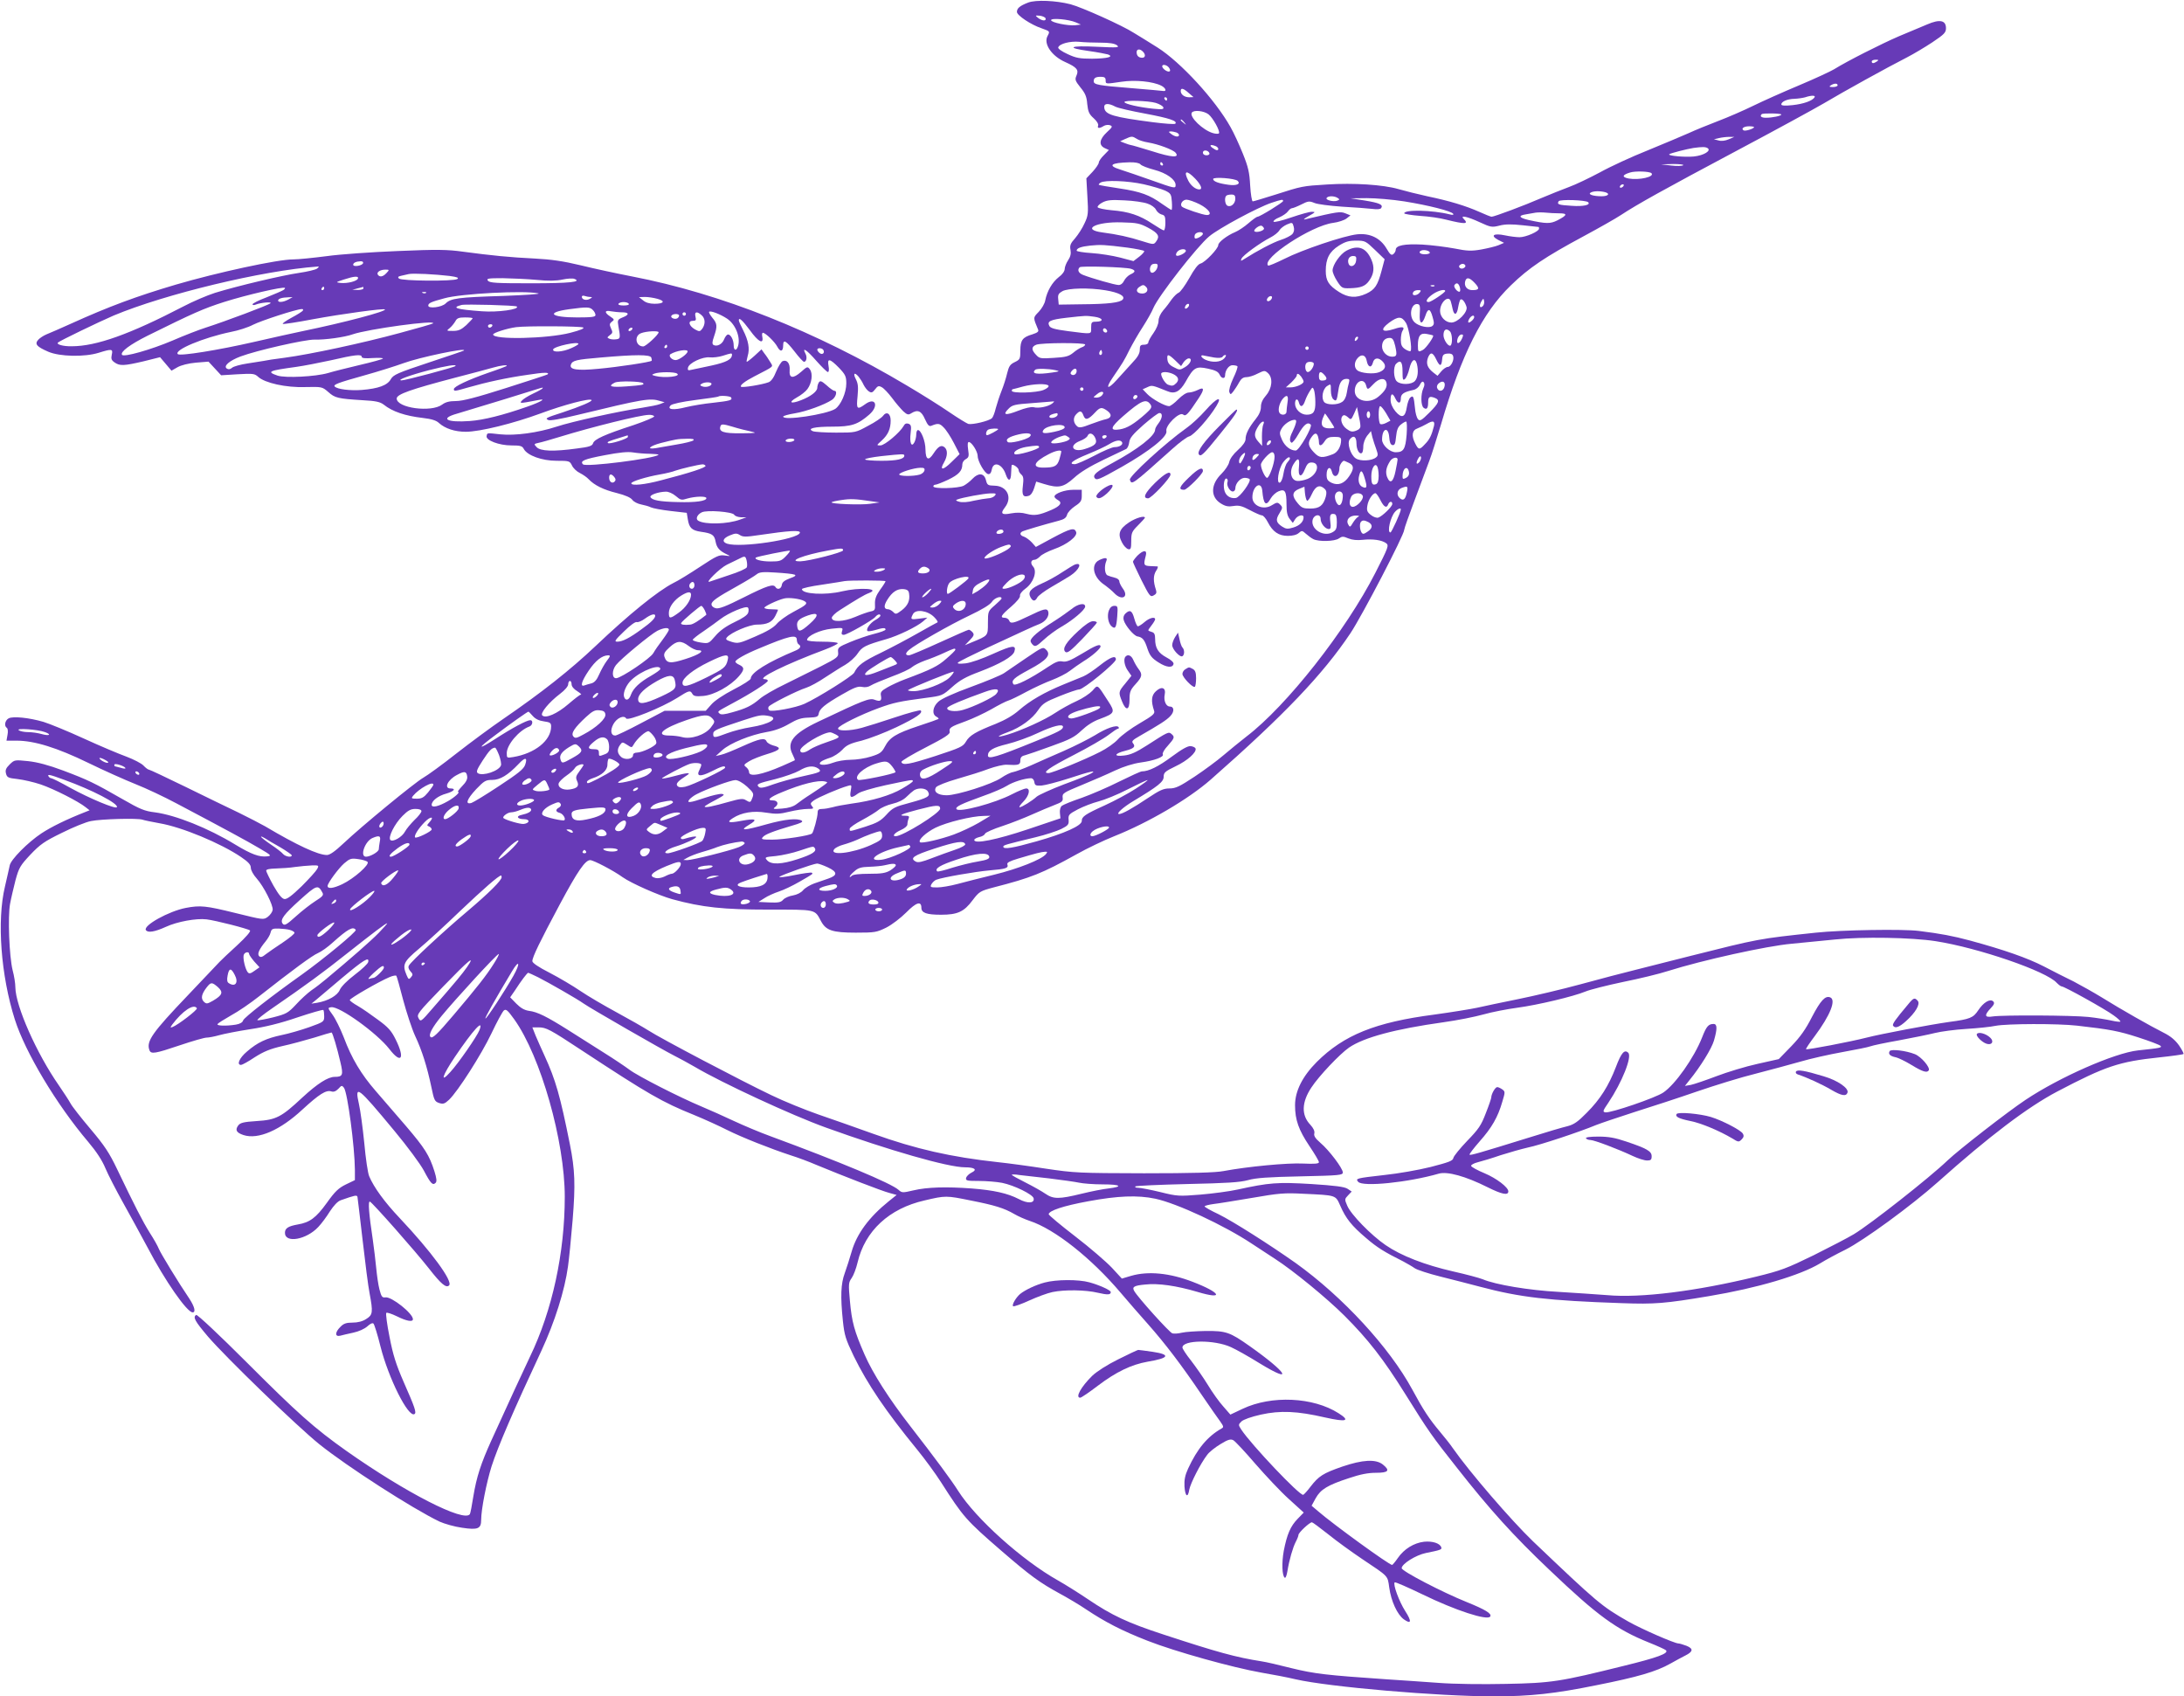 <?xml version="1.0" standalone="no"?>
<!DOCTYPE svg PUBLIC "-//W3C//DTD SVG 20010904//EN"
 "http://www.w3.org/TR/2001/REC-SVG-20010904/DTD/svg10.dtd">
<svg version="1.0" xmlns="http://www.w3.org/2000/svg"
 width="1280pt" height="994pt" viewBox="0 0 1280 994"
 preserveAspectRatio="xMidYMid meet">
<g transform="translate(0,994) scale(0.1,-0.1)"
fill="#673ab7" stroke="none">
<path d="M6026 9925 c-49 -19 -66 -33 -66 -55 0 -20 82 -75 145 -96 50 -18 49
-17 34 -46 -24 -45 25 -117 105 -152 67 -30 80 -46 65 -79 -10 -23 -8 -30 23
-69 28 -34 37 -54 40 -97 5 -46 11 -60 38 -84 18 -16 29 -34 26 -43 -7 -17 8
-18 33 -2 10 6 27 8 37 4 16 -6 14 -11 -19 -41 -44 -41 -49 -76 -12 -93 l24
-11 -29 -30 c-17 -16 -30 -36 -30 -43 0 -8 -16 -32 -36 -54 l-37 -39 6 -107
c6 -98 5 -111 -17 -157 -12 -27 -37 -66 -55 -87 -27 -30 -32 -42 -27 -68 4
-22 0 -40 -14 -61 -11 -16 -20 -40 -20 -51 0 -13 -14 -33 -35 -48 -38 -30 -68
-81 -79 -136 -3 -19 -21 -49 -38 -67 -34 -35 -34 -32 -4 -104 5 -12 -3 -18
-33 -28 -58 -17 -71 -34 -71 -95 0 -49 -2 -53 -33 -68 -27 -13 -34 -24 -44
-64 -6 -27 -21 -74 -33 -104 -12 -30 -27 -76 -34 -102 -6 -26 -16 -52 -22 -58
-17 -17 -116 -40 -139 -34 -11 4 -60 34 -110 68 -49 34 -162 105 -250 157
-532 317 -1091 539 -1610 639 -88 17 -223 46 -300 65 -104 25 -174 35 -270 40
-145 7 -256 18 -420 40 -93 13 -152 14 -385 4 -151 -6 -339 -19 -416 -30 -78
-10 -166 -19 -195 -19 -93 0 -443 -76 -689 -148 -230 -68 -392 -128 -615 -229
-60 -27 -124 -55 -142 -62 -17 -7 -39 -21 -49 -32 -22 -25 -10 -40 59 -70 67
-29 213 -32 296 -6 77 24 84 23 76 -12 -5 -23 -2 -32 17 -45 30 -21 55 -20
170 7 l96 24 34 -40 33 -39 35 20 c21 12 64 23 108 27 l74 6 37 -40 37 -40 97
6 c90 5 99 4 120 -15 39 -36 163 -64 276 -60 98 2 99 2 135 -29 39 -35 56 -39
200 -48 79 -4 104 -10 125 -26 51 -41 126 -66 229 -78 52 -6 80 -15 95 -30 36
-32 92 -51 157 -51 82 0 277 48 440 108 135 50 286 90 297 78 7 -7 -62 -37
-168 -72 -102 -33 -105 -35 -86 -45 9 -6 74 6 173 30 388 94 423 100 484 81
l25 -7 -25 -10 c-14 -6 -61 -15 -105 -22 -140 -21 -412 -81 -503 -111 -110
-36 -243 -54 -330 -45 -82 9 -76 9 -80 -10 -6 -25 73 -55 145 -55 53 0 64 -3
73 -21 21 -38 106 -69 192 -69 74 0 77 -1 90 -27 7 -16 28 -36 47 -45 18 -9
41 -25 51 -36 33 -35 87 -62 165 -81 51 -13 82 -27 91 -40 8 -11 31 -23 52
-27 20 -4 46 -11 57 -17 10 -5 62 -15 114 -21 l96 -11 6 -37 c8 -51 23 -66 77
-74 65 -9 79 -18 86 -58 7 -36 22 -53 65 -74 25 -12 25 -12 -11 -7 -33 5 -48
-2 -145 -66 -59 -39 -130 -83 -158 -96 -91 -47 -258 -182 -455 -369 -148 -140
-315 -272 -541 -427 -69 -47 -192 -138 -274 -202 -81 -64 -169 -128 -194 -142
-52 -30 -360 -283 -468 -385 -50 -47 -80 -68 -97 -68 -52 0 -175 57 -362 168
-28 16 -98 52 -155 80 -57 27 -197 95 -311 151 -113 55 -210 101 -215 101 -5
0 -20 11 -32 24 -12 13 -57 36 -99 52 -42 15 -156 63 -252 107 -96 44 -202 87
-235 97 -86 25 -178 34 -204 21 -22 -12 -28 -45 -11 -56 6 -4 8 -21 4 -41 l-6
-34 60 0 c103 0 236 -41 419 -130 92 -45 218 -101 278 -125 61 -24 169 -75
240 -113 284 -150 415 -221 486 -263 70 -41 72 -44 44 -47 -45 -5 -92 12 -186
69 -159 97 -350 173 -471 189 -60 7 -87 18 -191 78 -164 94 -201 112 -347 167
-86 32 -150 49 -205 55 -79 8 -80 8 -108 -19 -22 -22 -27 -33 -22 -53 6 -24
13 -27 68 -33 34 -4 96 -18 137 -32 76 -26 220 -99 262 -133 l23 -18 -25 -10
c-112 -44 -199 -87 -257 -125 -80 -53 -180 -154 -186 -188 -3 -13 -15 -69 -28
-124 -48 -200 -24 -521 58 -779 61 -192 244 -498 430 -717 49 -58 82 -109 101
-155 16 -38 62 -127 102 -199 40 -71 105 -191 145 -265 102 -195 231 -380 264
-380 20 0 11 34 -19 80 -62 91 -169 267 -179 292 -5 14 -29 57 -53 94 -43 69
-88 157 -192 374 -45 94 -73 137 -156 235 -56 66 -109 134 -117 150 -9 17 -40
64 -68 105 -131 188 -254 466 -255 575 0 22 -7 67 -16 100 -20 81 -29 314 -15
389 6 33 21 95 32 139 20 73 28 86 87 149 57 60 82 78 185 128 66 33 142 64
171 69 59 12 272 18 301 8 11 -4 56 -13 100 -21 130 -22 359 -117 478 -198 43
-29 57 -45 57 -63 0 -14 15 -41 34 -62 42 -47 98 -158 94 -185 -2 -12 -14 -29
-28 -40 -26 -19 -27 -18 -190 22 -174 43 -206 46 -291 30 -99 -19 -251 -103
-234 -130 11 -17 51 -11 117 19 67 31 179 51 238 44 52 -6 244 -55 255 -65 6
-5 -23 -39 -75 -87 -47 -43 -93 -86 -103 -97 -9 -10 -93 -98 -185 -195 -211
-221 -246 -271 -226 -323 9 -24 33 -20 178 29 74 25 144 45 157 45 12 0 45 6
73 14 28 8 110 24 181 35 88 13 178 35 277 69 81 27 150 47 153 44 3 -3 5 -20
5 -37 0 -32 -2 -33 -88 -64 -48 -17 -121 -38 -161 -46 -90 -19 -142 -43 -204
-97 -44 -37 -62 -78 -34 -78 6 0 43 20 80 45 52 33 90 49 160 65 51 11 135 34
189 50 53 17 98 30 101 30 6 0 33 -91 52 -174 18 -75 14 -86 -33 -86 -40 0
-101 -39 -190 -121 -123 -115 -153 -131 -268 -138 -77 -5 -96 -10 -108 -26
-19 -26 -11 -42 31 -56 86 -28 215 28 346 150 98 90 138 115 168 106 14 -5 27
0 42 15 19 21 21 21 33 6 21 -29 63 -346 64 -481 l0 -60 -52 -25 c-43 -21 -64
-40 -113 -109 -63 -87 -99 -114 -170 -126 -56 -10 -75 -22 -75 -49 0 -63 127
-40 196 35 18 19 48 59 67 90 23 35 46 60 64 66 83 29 94 32 98 20 1 -7 15
-120 30 -252 15 -132 33 -273 41 -313 21 -112 19 -127 -20 -151 -21 -14 -50
-21 -80 -21 -36 0 -52 -5 -71 -25 -32 -31 -33 -59 -2 -52 12 4 47 11 77 18 33
7 66 22 83 37 17 16 31 22 36 16 5 -5 24 -65 41 -134 47 -186 163 -418 199
-396 13 8 4 36 -64 190 -44 101 -62 158 -82 262 -15 74 -23 137 -19 141 3 4
31 -5 62 -20 56 -28 94 -35 94 -17 0 34 -125 133 -161 128 -19 -3 -24 4 -35
46 -7 26 -15 83 -19 125 -4 42 -13 117 -20 166 -23 153 -29 228 -17 224 15 -6
266 -290 346 -392 71 -91 101 -116 118 -99 24 24 -105 199 -289 394 -90 95
-152 181 -179 245 -8 17 -21 105 -29 195 -9 90 -23 192 -31 227 -27 120 -10
107 208 -156 75 -90 151 -193 172 -232 40 -76 52 -89 69 -72 8 8 6 26 -7 68
-30 94 -56 135 -166 264 -58 67 -137 159 -177 205 -87 100 -142 192 -188 315
-20 51 -49 110 -66 133 -29 40 -29 41 -8 44 47 8 269 -152 341 -245 70 -91 93
-56 37 56 -25 51 -44 72 -103 115 -39 29 -92 66 -118 81 -27 15 -48 31 -48 35
0 10 174 110 232 134 20 9 39 12 41 8 3 -4 21 -68 40 -142 20 -74 51 -169 70
-210 41 -87 70 -181 95 -299 16 -77 19 -85 45 -94 25 -8 33 -5 59 19 52 50
189 264 249 390 31 66 64 126 72 133 13 10 22 2 61 -52 155 -217 296 -714 296
-1040 0 -327 -73 -666 -204 -937 -43 -91 -122 -261 -226 -490 -62 -137 -87
-214 -106 -329 -8 -52 -17 -98 -20 -103 -32 -51 -377 126 -722 369 -191 135
-289 223 -587 521 -156 156 -289 281 -295 277 -21 -13 -8 -36 69 -127 106
-123 519 -523 653 -631 162 -130 544 -376 704 -453 29 -13 88 -30 132 -36 93
-14 112 -6 112 46 0 61 31 218 61 314 38 117 127 324 292 677 78 168 137 354
156 495 6 41 18 163 27 270 17 209 14 294 -16 445 -57 284 -83 376 -149 520
-18 39 -41 91 -52 117 l-19 48 36 0 c45 0 66 -11 254 -135 391 -257 471 -303
657 -378 61 -25 149 -65 194 -88 88 -44 255 -110 374 -149 39 -12 106 -37 150
-56 162 -67 384 -153 427 -164 l43 -12 -45 -36 c-117 -94 -189 -192 -219 -297
-11 -38 -29 -95 -40 -125 -23 -62 -26 -136 -11 -280 9 -85 16 -107 64 -207 81
-165 187 -322 372 -548 45 -55 107 -140 139 -190 131 -205 147 -223 355 -403
168 -145 222 -185 345 -252 44 -24 112 -64 150 -90 111 -74 209 -125 360 -184
163 -64 498 -157 668 -187 65 -11 155 -28 200 -39 197 -45 836 -100 1164 -100
212 0 357 16 598 65 242 48 352 80 435 127 30 17 69 38 87 47 46 23 49 40 8
57 -19 7 -41 14 -48 14 -23 0 -217 85 -293 128 -158 90 -182 111 -560 471
-126 121 -372 406 -469 545 -16 24 -51 67 -76 97 -62 74 -97 126 -162 247
-134 247 -407 543 -683 741 -153 108 -367 244 -452 286 -45 21 -82 42 -82 46
0 4 24 10 53 14 28 3 130 20 226 36 155 27 189 30 300 24 194 -9 188 -7 216
-70 32 -74 67 -118 151 -189 65 -56 107 -82 219 -138 22 -12 52 -29 66 -39 14
-10 82 -32 150 -49 68 -17 174 -44 234 -60 234 -62 396 -81 830 -96 192 -7
254 -2 510 41 283 47 536 122 652 192 32 20 99 56 148 80 108 54 387 258 543
397 300 268 526 439 699 530 284 149 362 175 597 200 76 8 140 17 143 20 3 2
-9 25 -26 50 -22 31 -49 54 -89 74 -76 38 -254 139 -363 207 -49 30 -124 72
-166 94 -43 21 -121 60 -174 88 -97 50 -235 98 -434 152 -101 27 -170 40 -298
56 -93 12 -455 6 -604 -10 -339 -36 -332 -35 -738 -137 -110 -28 -254 -64
-320 -81 -66 -16 -210 -54 -320 -84 -110 -30 -276 -69 -370 -88 -93 -19 -200
-41 -238 -50 -37 -8 -149 -26 -250 -40 -347 -45 -531 -120 -689 -277 -84 -84
-128 -171 -128 -254 0 -86 21 -145 84 -239 31 -46 56 -88 56 -95 0 -9 -25 -11
-92 -8 -92 5 -329 -18 -467 -44 -46 -9 -185 -13 -466 -13 -381 1 -408 2 -575
27 -96 15 -222 32 -280 38 -276 30 -483 77 -731 166 -101 36 -247 88 -324 114
-77 27 -201 77 -275 113 -172 82 -648 332 -720 379 -30 19 -114 67 -186 106
-72 39 -168 95 -212 125 -44 30 -125 78 -181 107 -67 34 -101 58 -101 68 0 24
45 116 161 333 105 196 149 259 178 259 19 0 138 -62 190 -100 51 -36 212
-107 291 -129 176 -48 298 -61 566 -61 281 0 268 3 306 -68 29 -54 67 -67 203
-67 113 0 123 2 180 30 33 17 84 56 117 89 58 59 88 68 88 27 0 -30 30 -41
115 -41 97 0 135 17 186 86 38 50 44 53 122 74 222 57 284 82 486 194 64 36
163 83 221 106 201 80 435 217 566 332 431 379 657 616 819 858 69 104 315
576 315 606 0 7 28 86 62 176 33 89 72 192 85 228 14 36 44 133 69 215 120
409 241 651 409 813 106 103 200 166 425 287 91 49 190 105 220 125 94 62 250
149 675 375 226 120 457 246 515 280 114 68 373 211 485 268 39 20 106 60 150
89 70 47 80 57 80 83 0 46 -36 54 -110 22 -33 -14 -108 -45 -167 -70 -102 -44
-302 -145 -379 -193 -20 -12 -112 -55 -205 -94 -93 -39 -214 -93 -269 -120
-55 -27 -147 -67 -205 -89 -58 -22 -136 -54 -175 -72 -38 -17 -146 -62 -238
-100 -93 -37 -219 -95 -280 -129 -62 -33 -143 -72 -182 -86 -38 -14 -110 -43
-160 -64 -101 -44 -278 -110 -293 -110 -5 0 -38 13 -73 29 -79 35 -174 64
-304 91 -55 12 -131 31 -169 42 -90 26 -263 37 -418 27 -145 -9 -146 -9 -305
-60 -67 -21 -126 -39 -131 -39 -5 0 -12 42 -15 93 -4 76 -11 108 -43 187 -21
52 -53 122 -72 155 -90 161 -292 380 -427 466 -48 30 -110 69 -139 86 -68 44
-307 151 -372 168 -86 22 -203 27 -248 10z m102 -92 c5 -18 -20 -16 -44 2 -18
15 -18 15 10 13 16 -2 31 -9 34 -15z m177 -24 l30 -13 -33 -4 c-43 -4 -142 16
-142 30 0 14 104 5 145 -13z m146 -119 c52 0 81 -5 95 -15 17 -14 6 -15 -118
-9 -160 8 -184 -6 -46 -25 51 -7 101 -17 112 -20 36 -14 -4 -24 -93 -25 -73 0
-95 4 -144 27 -35 16 -57 32 -55 39 7 22 70 38 123 33 28 -3 84 -5 126 -5z
m247 -52 c20 -20 14 -40 -10 -36 -15 2 -24 11 -26 26 -4 24 16 30 36 10z
m4302 -58 c-19 -13 -30 -13 -30 0 0 6 10 10 23 10 18 0 19 -2 7 -10z m-4150
-35 c7 -9 10 -19 6 -22 -8 -9 -38 9 -44 25 -5 17 23 15 38 -3z m-370 -75 c0
-23 -2 -23 93 -9 80 12 183 2 233 -23 26 -13 34 -35 11 -31 -7 1 -93 9 -192
17 -188 15 -215 20 -215 40 0 19 11 26 42 26 21 0 28 -5 28 -20z m4290 -30 c0
-5 -12 -10 -27 -10 -22 0 -25 2 -13 10 20 13 40 13 40 0z m-3803 -45 l28 -24
-25 -1 c-28 0 -50 16 -50 37 0 20 16 16 47 -12z m3668 -25 c-13 -21 -65 -39
-129 -46 -45 -5 -66 -3 -66 4 0 17 35 32 77 33 21 1 49 5 63 9 36 12 62 12 55
0z m-3795 -10 c0 -5 -2 -10 -4 -10 -3 0 -8 5 -11 10 -3 6 -1 10 4 10 6 0 11
-4 11 -10z m-66 -23 c22 -7 41 -18 44 -26 4 -12 -7 -13 -59 -8 -81 8 -169 28
-169 39 0 12 139 8 184 -5z m-237 -22 c15 -8 95 -26 176 -41 139 -26 191 -43
175 -59 -4 -4 -63 0 -132 9 -230 30 -279 44 -284 84 -4 27 22 30 65 7z m546
-45 c26 -21 69 -98 61 -111 -2 -4 -18 -4 -35 1 -59 17 -140 95 -124 120 11 17
71 11 98 -10z m3357 -1 c0 -8 -52 -19 -91 -19 -26 0 -37 9 -24 21 7 7 115 5
115 -2z m-3499 -46 c13 -16 12 -17 -3 -4 -10 7 -18 15 -18 17 0 8 8 3 21 -13z
m3339 -28 c0 -9 -51 -25 -61 -19 -17 10 1 24 32 24 16 0 29 -2 29 -5z m-3386
-31 c9 -3 16 -10 16 -15 0 -14 -24 -11 -46 6 -16 12 -17 14 -2 15 9 0 23 -3
32 -6z m-231 -38 c12 -8 42 -17 67 -21 59 -10 145 -42 160 -60 25 -31 -23 -28
-138 9 -65 20 -120 36 -124 36 -4 0 -19 5 -35 11 l-28 11 30 14 c38 17 41 17
68 0z m3469 -2 c-20 -9 -43 -12 -60 -7 l-27 7 30 7 c17 4 44 7 60 7 l30 0 -33
-14z m-3008 -40 c17 -6 22 -24 8 -24 -5 0 -17 7 -28 15 -19 15 -8 20 20 9z
m2884 -12 c23 -15 -22 -43 -81 -49 -52 -5 -154 4 -144 13 5 6 104 31 142 37
52 7 70 7 83 -1z m-2920 -29 c2 -8 -5 -13 -17 -13 -12 0 -21 6 -21 16 0 18 31
15 38 -3z m-404 -66 c6 -8 43 -22 81 -32 72 -19 125 -57 125 -89 0 -22 -4 -21
-142 28 -68 24 -149 52 -181 62 -78 24 -58 40 52 43 34 1 58 -4 65 -12z m131
3 c3 -5 1 -10 -4 -10 -6 0 -11 5 -11 10 0 6 2 10 4 10 3 0 8 -4 11 -10z m3050
-8 c-6 -5 -37 -6 -70 -2 l-60 7 70 2 c38 0 65 -3 60 -7z m-186 -47 c20 -21
-72 -42 -134 -31 -41 8 -38 21 8 35 30 10 115 7 126 -4z m-2674 -32 c34 -36
45 -63 24 -63 -22 0 -49 22 -64 50 -31 60 -12 67 40 13z m249 -13 c18 -18 -6
-29 -52 -23 -60 8 -92 20 -92 34 0 14 129 4 144 -11z m-550 -20 c49 -11 105
-28 125 -37 33 -16 36 -22 39 -65 2 -27 1 -48 -2 -48 -3 0 -28 16 -55 35 -74
53 -125 72 -251 91 -63 9 -117 19 -120 21 -2 2 2 8 10 13 25 16 160 11 254
-10z m2811 -10 c-3 -5 -11 -10 -16 -10 -6 0 -7 5 -4 10 3 6 11 10 16 10 6 0 7
-4 4 -10z m-108 -36 c32 -9 18 -24 -20 -24 -49 0 -82 11 -65 21 15 10 54 11
85 3z m-2167 -38 c0 -28 -24 -51 -45 -42 -15 5 -21 47 -8 59 3 4 17 7 30 7 18
0 23 -6 23 -24z m600 4 c12 -8 12 -10 -3 -16 -22 -8 -70 4 -62 16 8 13 45 13
65 0z m390 -20 c143 -23 277 -57 287 -73 4 -6 -4 -8 -21 -3 -100 25 -266 29
-266 6 0 -4 42 -11 93 -15 50 -3 119 -13 152 -22 113 -28 135 -27 103 5 -23
23 23 13 94 -20 65 -30 72 -31 116 -20 34 9 72 9 137 2 50 -5 91 -10 93 -10 1
0 2 -4 2 -10 0 -16 -77 -50 -114 -50 -19 0 -58 5 -86 11 -66 14 -88 -1 -39
-27 l34 -17 -33 -14 c-17 -7 -63 -18 -101 -25 -58 -10 -82 -9 -157 6 -49 9
-134 20 -189 23 -104 5 -155 -5 -155 -31 0 -7 -6 -19 -14 -25 -11 -9 -19 -3
-40 33 -36 61 -97 91 -172 83 -77 -8 -323 -91 -427 -144 -49 -24 -91 -42 -95
-39 -40 41 254 234 381 250 31 4 67 16 79 26 l23 18 -30 12 c-30 12 -45 10
-235 -35 -15 -4 -7 4 20 19 39 22 42 25 20 25 -14 1 -69 -15 -122 -33 -55 -19
-100 -30 -104 -25 -3 5 12 17 33 25 21 9 44 25 51 35 7 10 18 19 24 19 6 0 31
10 55 22 39 20 47 21 76 9 18 -8 91 -17 162 -22 72 -4 151 -10 177 -13 29 -4
49 -2 53 5 13 20 -11 30 -96 44 l-84 13 95 1 c54 0 150 -8 220 -19z m-1505
-13 c22 -7 44 -23 50 -36 6 -12 20 -24 33 -28 19 -4 22 -12 22 -49 0 -24 -4
-44 -9 -44 -5 0 -35 18 -67 39 -75 50 -139 71 -238 79 -44 4 -81 12 -83 18 -2
6 11 19 29 28 27 14 52 16 128 12 52 -2 113 -11 135 -19z m306 -4 c54 -28 78
-63 42 -63 -22 0 -134 38 -146 49 -14 14 4 41 27 41 12 0 47 -12 77 -27z m489
19 c0 -8 -136 -92 -150 -92 -5 0 -29 -17 -53 -38 -24 -21 -59 -44 -78 -52 -46
-19 -99 -59 -99 -76 0 -21 -77 -101 -103 -108 -15 -3 -37 -32 -67 -86 -25 -44
-53 -82 -62 -85 -10 -4 -27 -21 -40 -38 -12 -18 -34 -47 -50 -65 -17 -20 -28
-44 -28 -62 0 -18 -13 -48 -30 -72 -16 -22 -30 -47 -30 -55 0 -7 -11 -13 -25
-13 -21 0 -25 -5 -25 -30 0 -21 -12 -43 -45 -77 -24 -27 -64 -70 -89 -98 -55
-61 -70 -54 -25 12 62 91 67 99 99 164 18 35 53 96 78 134 25 39 53 88 62 111
30 70 257 361 327 419 56 47 283 169 363 196 63 21 70 22 70 11z m1788 -7 c16
-16 -29 -26 -96 -21 -79 5 -88 8 -77 27 8 12 160 7 173 -6z m-170 -65 c51 0
48 -11 -10 -41 -42 -21 -65 -21 -170 2 -56 13 -62 26 -15 33 17 3 43 8 57 10
14 2 41 2 60 0 19 -2 54 -4 78 -4z m-2408 -85 c59 -32 69 -49 46 -80 -14 -19
-15 -19 -82 2 -74 24 -147 40 -233 51 -127 17 -37 64 114 59 89 -2 106 -6 155
-32z m844 -37 c-9 -9 -39 -25 -68 -34 -44 -14 -137 -63 -214 -112 -20 -13 -22
-13 -16 2 7 19 109 93 169 124 22 11 46 30 53 42 7 12 27 27 45 35 31 13 32
12 39 -13 5 -18 2 -32 -8 -44z m-166 34 c4 -13 -45 -28 -56 -17 -8 8 28 37 42
32 5 -2 11 -8 14 -15z m-358 -32 c0 -11 -40 -34 -47 -26 -3 3 -3 12 0 21 7 16
47 21 47 5z m1008 -94 l57 -55 -18 -68 c-23 -86 -39 -110 -90 -134 -60 -27
-105 -24 -159 10 -61 39 -78 66 -78 124 0 71 21 112 76 147 38 24 59 30 102
30 52 0 56 -2 110 -54z m-1450 13 c51 -7 95 -16 98 -20 2 -4 -11 -19 -29 -33
l-34 -26 -79 21 c-43 11 -118 23 -166 26 -49 3 -88 10 -88 14 0 15 25 24 80
30 61 6 84 5 218 -12z m342 -19 c0 -13 -48 -36 -56 -27 -4 4 -1 13 6 22 14 17
50 20 50 5z m1430 -11 c0 -5 -13 -9 -30 -9 -30 0 -41 15 -17 23 17 5 47 -3 47
-14z m-6252 -61 c-5 -15 -58 -24 -58 -9 0 11 17 19 43 20 11 1 17 -4 15 -11z
m4653 -31 c-5 -12 -16 -23 -25 -25 -23 -5 -22 45 2 51 26 5 32 -1 23 -26z
m1799 3 c-9 -6 -19 -5 -25 1 -6 6 -5 13 5 19 9 6 19 5 25 -1 6 -6 5 -13 -5
-19z m-6722 -4 c-10 -7 -57 -18 -105 -25 -97 -14 -360 -76 -493 -117 -47 -15
-131 -51 -186 -80 -312 -162 -509 -233 -654 -233 -50 -1 -92 11 -80 22 12 11
238 120 326 158 301 126 874 264 1194 287 12 1 11 -1 -2 -12z m4770 -1 c29 -9
28 -19 -3 -33 -14 -7 -30 -23 -37 -37 -7 -15 -19 -25 -32 -25 -21 0 -157 39
-208 59 -27 10 -36 30 -20 45 8 9 266 1 300 -9z m-4363 -25 c-20 -22 -40 -26
-51 -9 -8 14 14 29 45 29 23 0 24 -1 6 -20z m370 -17 c45 -6 56 -11 45 -18
-21 -14 -327 -12 -342 3 -8 8 -5 12 13 16 13 3 33 7 44 10 24 6 157 -1 240
-11z m-537 -15 c-6 -16 -62 -30 -102 -26 -30 4 -29 4 19 20 61 20 88 22 83 6z
m1047 -8 c69 -7 116 -6 152 2 28 6 59 8 69 4 47 -18 -27 -26 -252 -26 -203 0
-244 2 -254 15 -11 13 0 15 86 15 55 -1 144 -5 199 -10z m5498 -18 c30 -32 27
-42 -14 -42 -31 0 -49 23 -42 51 7 27 25 24 56 -9z m-88 -23 c4 -11 4 -23 1
-27 -10 -9 -39 25 -32 37 11 17 24 13 31 -10z m-1838 0 c17 -17 4 -39 -22 -39
-32 0 -42 20 -20 37 23 16 28 16 42 2z m1690 5 c-3 -3 -12 -4 -19 -1 -8 3 -5
6 6 6 11 1 17 -2 13 -5z m-6747 -24 c-8 -5 -52 -24 -97 -42 -46 -17 -83 -36
-83 -41 0 -5 8 -6 18 -2 30 12 98 18 87 8 -11 -11 -265 -106 -380 -143 -38
-12 -126 -46 -195 -76 -125 -53 -286 -99 -295 -83 -11 17 46 60 150 112 267
132 327 159 450 198 126 40 345 91 355 82 2 -2 -2 -8 -10 -13z m240 10 c0 -5
-5 -10 -11 -10 -5 0 -7 5 -4 10 3 6 8 10 11 10 2 0 4 -4 4 -10z m230 0 c0 -5
-15 -9 -32 -9 l-33 1 30 8 c17 4 31 8 33 9 1 0 2 -3 2 -9z m4349 -11 c79 -13
118 -34 101 -54 -15 -18 -84 -27 -240 -28 l-135 -2 -3 32 c-3 26 2 34 25 47
34 18 157 21 252 5z m1841 -14 c-13 -16 -40 -20 -40 -7 0 14 12 22 33 22 16 0
17 -3 7 -15z m150 10 c0 -9 -83 -65 -97 -65 -23 0 -10 23 27 48 30 20 70 30
70 17z m-5973 -11 c-3 -3 -12 -4 -19 -1 -8 3 -5 6 6 6 11 1 17 -2 13 -5z m658
-3 c17 -4 -76 -10 -205 -15 -266 -8 -308 -14 -338 -44 -23 -23 -102 -32 -102
-13 0 15 16 22 94 43 99 28 470 47 551 29z m303 -21 c15 -1 15 -2 -1 -11 -21
-12 -47 -5 -47 12 0 6 7 8 16 5 9 -3 23 -6 32 -6z m3991 -16 c-6 -7 -15 -11
-21 -8 -5 3 -4 12 3 20 6 7 15 11 21 8 5 -3 4 -12 -3 -20z m-5759 1 c-29 -16
-60 -19 -60 -6 0 11 23 18 60 19 l25 1 -25 -14z m2163 4 c48 -13 39 -29 -17
-29 -29 0 -52 7 -67 20 l-24 19 35 1 c19 0 52 -5 73 -11z m4650 -16 c3 -10 8
-30 11 -45 9 -40 25 -34 32 12 4 22 10 43 14 45 10 6 26 -14 35 -43 9 -30 -51
-92 -89 -92 -34 0 -66 33 -66 68 0 52 52 97 63 55z m188 -26 c-17 -17 -24 -1
-10 25 12 21 14 21 17 4 2 -10 -1 -23 -7 -29z m-5006 13 c4 -6 -8 -10 -30 -10
-22 0 -34 4 -30 10 3 6 17 10 30 10 13 0 27 -4 30 -10z m-656 -16 c18 -17
-112 -35 -204 -28 -152 11 -182 21 -120 37 22 6 317 -2 324 -9z m3939 4 c-2
-6 -10 -14 -16 -16 -7 -2 -10 2 -6 12 7 18 28 22 22 4z m1353 -47 c-4 -62 14
-68 33 -11 15 46 28 44 42 -7 10 -34 10 -44 -1 -53 -18 -15 -78 -3 -104 21
-37 34 -22 115 19 107 12 -3 14 -15 11 -57z m-4847 23 c9 -8 16 -22 16 -30 0
-11 -21 -14 -107 -14 -157 0 -186 29 -48 48 104 14 122 14 139 -4z m-1699 -4
c-3 -5 -33 -24 -67 -42 -33 -18 -56 -34 -50 -36 6 -2 85 10 174 27 173 32 417
65 424 58 11 -11 -238 -77 -481 -127 -49 -10 -179 -39 -288 -64 -205 -47 -433
-84 -445 -71 -24 24 151 97 311 130 43 8 102 27 130 42 47 24 253 91 285 92 7
1 11 -3 7 -9z m1871 -10 c42 0 44 -14 3 -30 -29 -12 -31 -16 -25 -49 13 -72
12 -76 -12 -79 -13 -2 -31 -1 -40 3 -15 6 -15 8 2 21 17 12 18 17 7 40 -10 22
-9 28 5 39 16 11 15 14 -9 30 -37 24 -34 39 4 31 17 -3 47 -6 65 -6z m615 -37
c50 -33 81 -111 64 -162 -9 -29 -25 -26 -25 5 0 32 -17 64 -33 64 -7 0 -17
-13 -23 -28 -11 -29 -42 -45 -63 -33 -8 6 -7 19 4 50 20 59 19 75 -10 109 -13
16 -22 32 -19 35 8 8 64 -13 105 -40z m-241 27 c0 -5 -4 -10 -10 -10 -5 0 -10
5 -10 10 0 6 5 10 10 10 6 0 10 -4 10 -10z m92 -7 c22 -19 23 -52 4 -79 -14
-18 -17 -18 -43 -4 -35 20 -43 50 -13 50 19 0 21 4 16 25 -7 29 8 33 36 8z
m-132 -2 c0 -6 -5 -13 -10 -16 -15 -9 -43 3 -35 15 8 13 45 13 45 1z m2434 -7
c51 -7 58 -28 10 -29 -26 0 -29 -3 -29 -35 0 -40 10 -39 -138 -20 -75 10 -100
17 -107 30 -15 28 6 37 100 48 117 13 112 13 164 6z m2226 -2 c0 -11 -22 -32
-32 -32 -5 0 -4 9 2 20 11 20 30 28 30 12z m-5870 -7 c0 -3 -17 -20 -37 -40
-30 -27 -46 -34 -78 -34 -39 0 -40 0 -19 17 12 10 26 28 33 40 9 18 21 22 56
22 25 0 45 -2 45 -5z m5470 -27 c18 -30 38 -153 27 -165 -4 -3 -18 2 -32 11
-19 13 -25 25 -25 54 0 20 4 44 9 52 17 25 2 29 -49 12 -71 -23 -85 -5 -29 37
54 39 74 39 99 -1z m-3845 -43 c49 -68 81 -85 73 -40 -3 14 -2 25 3 25 15 0
70 -53 85 -82 17 -32 34 -29 34 8 0 38 16 29 67 -36 25 -33 50 -60 55 -60 15
0 20 28 8 49 -21 41 9 20 65 -44 32 -36 62 -65 67 -65 6 0 8 14 4 35 -9 48 7
45 61 -10 38 -40 43 -51 43 -92 0 -54 -32 -127 -65 -149 -50 -32 -305 -71
-305 -45 0 4 30 13 68 19 67 11 174 50 218 79 23 15 34 53 14 53 -5 0 -26 14
-45 32 -30 26 -38 29 -46 17 -5 -8 -9 -22 -9 -31 0 -22 -40 -52 -95 -73 -61
-24 -78 -14 -25 16 24 13 52 35 62 49 26 35 33 90 15 115 -14 19 -16 18 -52
-14 -48 -42 -71 -38 -67 10 3 39 -15 63 -41 53 -8 -3 -25 -30 -38 -61 -14 -36
-30 -58 -45 -63 -37 -14 -154 -33 -161 -26 -8 8 21 31 77 60 123 64 112 54 94
85 -9 15 -24 38 -34 50 l-17 24 -40 -37 c-22 -20 -43 -36 -46 -36 -3 0 0 15 5
34 13 42 5 89 -27 152 -14 27 -25 52 -25 57 0 20 21 1 65 -58z m-1857 40 c-3
-3 -90 -28 -194 -56 -221 -60 -525 -125 -674 -145 -58 -7 -114 -16 -126 -19
-12 -2 -54 -9 -95 -15 -40 -6 -80 -17 -89 -25 -10 -9 -21 -11 -30 -5 -23 14
13 46 79 71 96 36 379 100 434 99 60 -2 177 14 224 31 90 31 493 86 471 64z
m347 -15 c-3 -5 -10 -10 -16 -10 -5 0 -9 5 -9 10 0 6 7 10 16 10 8 0 12 -4 9
-10z m533 -9 c9 -5 -17 -16 -75 -31 -134 -35 -453 -42 -453 -10 0 10 83 36
135 43 60 8 380 6 393 -2z m287 -11 c-3 -5 -11 -10 -16 -10 -6 0 -7 5 -4 10 3
6 11 10 16 10 6 0 7 -4 4 -10z m2782 -16 c-9 -9 -28 6 -21 18 4 6 10 6 17 -1
6 -6 8 -13 4 -17z m2011 4 c14 -14 16 -74 3 -83 -13 -7 -41 34 -41 61 0 34 17
43 38 22z m-4638 -5 c0 -14 -75 -83 -90 -83 -45 0 -55 63 -12 78 32 12 102 15
102 5z m4539 -19 c7 -6 -41 -74 -59 -84 -28 -15 -30 -13 -30 26 0 56 14 75 53
67 17 -3 34 -7 36 -9z m169 -19 c-11 -24 -28 -34 -28 -16 0 21 13 41 26 41 11
0 11 -5 2 -25z m-616 -7 c-7 -7 -12 -8 -12 -2 0 14 12 26 19 19 2 -3 -1 -11
-7 -17z m225 -35 c12 -55 10 -63 -19 -63 -30 0 -58 29 -58 60 0 31 17 50 45
50 16 0 23 -10 32 -47z m-4787 12 c0 -4 -19 -15 -42 -25 -50 -23 -112 -27
-106 -7 7 18 148 48 148 32z m2970 -4 c0 -5 -9 -13 -20 -16 -11 -4 -34 -18
-50 -32 -26 -21 -44 -26 -114 -30 -77 -5 -84 -4 -104 18 -28 29 -28 47 1 59
30 12 287 13 287 1z m-2450 -11 c0 -5 -5 -10 -11 -10 -5 0 -7 5 -4 10 3 6 8
10 11 10 2 0 4 -4 4 -10z m3760 -10 c0 -5 -4 -10 -10 -10 -5 0 -10 5 -10 10 0
6 5 10 10 10 6 0 10 -4 10 -10z m-2845 -10 c11 -17 -5 -32 -21 -19 -8 6 -14
15 -14 20 0 12 27 11 35 -1z m-2106 -4 c-2 -2 -96 -34 -208 -71 -181 -60 -205
-71 -220 -96 -20 -37 -73 -56 -171 -64 -69 -5 -143 4 -158 20 -11 11 18 22
172 65 83 23 187 56 231 72 92 34 374 93 354 74z m1311 -5 c0 -14 -50 -51 -70
-51 -24 0 -45 26 -30 35 33 20 100 31 100 16z m2426 -18 c-10 -10 -19 5 -10
18 6 11 8 11 12 0 2 -7 1 -15 -2 -18z m-2166 -1 c0 -28 -33 -45 -120 -64 -52
-11 -106 -22 -118 -25 -19 -5 -23 -2 -20 12 5 28 86 66 128 61 19 -2 53 2 75
9 50 16 55 17 55 7z m4127 -27 c21 -44 31 -44 35 -2 2 27 8 33 31 35 18 2 29
-2 33 -13 9 -22 -12 -65 -31 -65 -9 0 -26 -12 -38 -26 l-22 -26 -27 21 c-33
27 -41 51 -29 85 14 35 28 33 48 -9z m-6297 14 c0 -8 21 -10 64 -7 36 2 63 1
60 -3 -2 -4 -64 -21 -137 -38 -72 -17 -156 -38 -185 -47 -73 -21 -248 -30
-295 -15 -67 23 -53 29 108 51 44 6 136 24 205 39 138 32 180 37 180 20z
m1697 -4 c3 -9 4 -17 2 -19 -8 -8 -200 -37 -312 -47 -125 -12 -172 -5 -161 25
9 24 32 29 174 41 206 18 289 18 297 0z m3071 -17 l34 -33 15 23 c9 12 22 22
30 22 24 0 10 -33 -23 -52 -28 -17 -32 -17 -64 0 -25 12 -36 25 -38 45 -4 35
5 34 46 -5z m228 17 c26 -4 44 -2 49 4 3 6 11 11 17 11 6 0 3 -9 -7 -20 -21
-23 -70 -26 -110 -8 -28 13 -34 32 -7 24 9 -2 36 -7 58 -11z m894 -19 c7 -38
27 -45 36 -12 7 31 34 34 59 6 22 -24 14 -47 -22 -61 -33 -13 -107 -6 -128 11
-20 16 -19 49 2 72 23 26 47 18 53 -16z m294 -18 c10 -41 6 -81 -11 -100 -20
-23 -85 -24 -107 -2 -19 18 -21 85 -4 102 26 26 38 13 38 -44 0 -48 2 -55 14
-45 8 7 20 34 26 61 13 53 33 66 44 28z m-604 1 c0 -20 -21 -49 -35 -49 -15 0
-21 40 -8 53 10 11 43 8 43 -4z m-5031 -14 c-8 -8 -297 -85 -316 -84 -31 1 47
30 162 60 101 26 165 36 154 24z m300 0 c-3 -2 -52 -21 -109 -40 -117 -41
-200 -80 -200 -95 0 -14 5 -13 85 10 104 30 227 57 349 74 97 15 129 15 115 2
-2 -2 -112 -38 -244 -80 -173 -55 -254 -76 -293 -76 -38 0 -61 -6 -81 -21 -64
-47 -266 -20 -266 36 0 25 84 54 343 122 98 25 197 52 222 59 45 13 87 18 79
9z m4283 -1 c4 -3 -7 -35 -24 -70 -18 -39 -27 -71 -23 -82 6 -15 8 -15 23 4 9
12 25 36 34 53 12 22 24 31 43 31 14 0 44 9 66 21 39 19 42 19 60 3 31 -28 25
-89 -11 -131 -20 -23 -30 -44 -30 -67 0 -22 -10 -46 -31 -72 -41 -51 -59 -88
-59 -117 0 -15 -16 -38 -45 -64 -27 -24 -47 -52 -51 -71 -3 -16 -24 -47 -45
-68 -64 -62 -66 -136 -4 -174 27 -17 44 -20 74 -15 32 5 49 1 96 -24 32 -17
64 -31 71 -31 8 0 23 -18 34 -39 29 -57 64 -81 118 -81 28 0 52 6 64 17 17 15
20 15 41 -4 12 -11 32 -26 44 -32 31 -16 125 -14 150 4 19 13 25 13 56 0 23
-9 51 -12 85 -8 57 6 110 -1 136 -20 17 -13 13 -24 -63 -173 -172 -338 -521
-781 -756 -960 -38 -30 -99 -79 -135 -110 -36 -31 -112 -87 -169 -125 -88 -58
-111 -69 -147 -69 -35 0 -57 -10 -126 -56 -90 -60 -150 -94 -169 -94 -21 0 23
40 85 77 143 86 176 112 176 141 0 25 8 32 70 62 70 33 124 82 117 104 -2 6
-14 12 -28 14 -17 2 -51 -17 -112 -62 -78 -58 -135 -86 -175 -86 -7 0 -66 -27
-131 -59 -65 -33 -165 -76 -221 -96 -57 -19 -110 -41 -117 -47 -8 -6 -13 -25
-11 -42 l3 -31 -190 -64 c-185 -62 -315 -88 -315 -63 0 6 13 13 29 17 16 3 32
12 34 20 3 7 50 28 103 45 54 18 132 49 174 68 41 18 99 43 128 54 47 18 53
23 50 45 -3 24 5 29 112 73 63 26 151 64 195 85 49 23 107 41 150 47 81 11
139 33 130 48 -4 6 9 29 29 50 40 45 42 52 22 69 -17 15 -22 12 -143 -66 -64
-41 -97 -56 -135 -60 -64 -8 -58 12 8 28 50 13 61 24 44 44 -9 11 -2 19 37 41
117 67 160 94 182 118 25 26 23 56 -3 56 -22 0 -37 34 -30 69 9 42 -18 52 -52
20 -26 -24 -29 -57 -10 -114 6 -17 -7 -28 -84 -73 -50 -29 -107 -71 -127 -93
-20 -23 -68 -56 -106 -75 -90 -46 -281 -124 -302 -124 -41 0 2 31 148 106 86
44 177 97 203 117 26 20 51 37 56 37 5 0 7 4 4 9 -10 16 -73 -6 -138 -47 -35
-21 -117 -63 -183 -92 -66 -29 -154 -67 -195 -86 -41 -18 -87 -35 -102 -38
-15 -2 -47 -18 -70 -34 -54 -37 -258 -102 -320 -102 -52 0 -79 21 -62 47 6 9
61 31 124 49 63 18 147 44 185 59 39 14 86 25 105 24 70 -4 80 -1 80 25 0 17
7 26 26 30 15 4 85 28 156 54 110 39 136 53 177 92 32 30 69 54 109 68 86 32
89 39 47 103 -66 102 -60 99 -92 62 -16 -17 -57 -45 -93 -61 -36 -16 -92 -47
-125 -69 -61 -41 -195 -102 -281 -128 -68 -20 -67 -11 3 15 74 27 143 77 179
131 25 37 42 47 124 80 52 21 104 39 115 39 25 0 215 156 215 176 0 26 -32 14
-94 -35 -34 -27 -77 -56 -96 -64 -19 -8 -71 -29 -115 -47 -115 -47 -199 -96
-262 -151 -35 -31 -82 -58 -136 -80 -117 -46 -155 -68 -176 -105 -17 -29 -33
-36 -179 -84 -155 -50 -192 -56 -199 -35 -2 6 62 44 142 85 113 58 145 79 141
92 -5 23 5 30 94 62 41 15 109 47 150 70 41 24 86 47 100 51 14 4 61 27 105
51 45 24 112 55 150 69 39 15 86 39 105 54 19 15 55 40 80 56 50 30 100 74
100 87 0 18 -30 6 -110 -43 -67 -40 -90 -49 -113 -45 -22 5 -41 -3 -85 -32
-103 -69 -194 -115 -203 -101 -13 22 1 36 94 86 103 55 129 86 98 116 -18 18
-21 16 -117 -49 -54 -37 -113 -77 -129 -88 -17 -12 -104 -48 -194 -81 -102
-37 -174 -70 -192 -87 -33 -30 -38 -72 -12 -87 10 -5 16 -11 13 -14 -3 -2 -55
-21 -117 -41 -132 -44 -169 -67 -197 -121 -18 -34 -29 -42 -81 -58 -33 -11
-87 -19 -120 -19 -33 0 -80 -8 -105 -18 -47 -18 -94 -14 -68 7 7 6 31 16 53
23 22 7 54 28 71 46 24 27 46 38 114 54 45 12 137 47 204 79 117 56 157 84
142 98 -4 4 -71 -14 -149 -40 -78 -26 -167 -54 -197 -62 -70 -19 -143 -20
-138 -2 5 16 131 79 238 118 88 32 120 39 279 60 92 12 95 13 151 63 45 40 80
60 161 90 121 46 195 89 204 118 13 40 -11 38 -122 -12 -68 -31 -132 -53 -164
-57 -38 -4 -51 -2 -44 5 6 6 84 45 175 88 231 107 260 121 303 138 37 15 59
48 50 74 -8 19 -26 15 -114 -28 -91 -44 -107 -47 -115 -25 -4 8 -15 15 -25 15
-31 0 -22 15 37 65 33 29 54 54 52 64 -2 9 11 27 32 42 47 34 70 101 45 129
-18 20 -13 40 9 40 7 0 21 9 31 19 9 11 46 30 82 43 77 27 140 76 130 101 -10
27 -33 21 -138 -35 l-98 -53 -24 27 c-13 14 -34 29 -45 33 -23 7 -28 20 -12
30 10 6 128 41 216 64 31 8 43 17 48 35 3 13 24 35 46 50 34 22 40 32 40 61
l0 35 -50 0 c-50 0 -110 -22 -110 -40 0 -5 9 -14 20 -20 28 -15 15 -35 -38
-58 -72 -31 -99 -35 -145 -23 -28 8 -57 9 -90 3 -56 -11 -66 -2 -38 34 46 58
14 126 -59 128 -41 1 -44 3 -52 34 -11 41 -44 43 -79 6 -13 -14 -36 -32 -51
-40 -31 -16 -178 -20 -178 -4 0 6 6 10 13 10 6 0 40 13 74 29 62 30 83 52 83
90 0 11 9 25 21 31 17 10 19 17 13 56 -4 28 -3 44 4 44 17 0 52 -56 52 -82 0
-31 41 -102 61 -106 11 -2 18 7 22 28 10 50 62 31 82 -31 15 -43 30 -39 31 9
1 20 2 41 3 45 2 13 41 -13 41 -27 0 -8 7 -19 16 -27 12 -10 14 -24 9 -65 -7
-56 1 -70 35 -59 12 4 24 22 31 45 l12 38 46 -14 c85 -26 114 -20 176 36 37
34 94 68 173 106 64 30 124 59 132 63 8 4 16 22 18 39 3 25 20 46 83 102 44
38 86 70 94 70 21 0 18 -30 -5 -60 -11 -14 -20 -30 -20 -37 0 -37 -100 -115
-252 -197 -91 -49 -114 -68 -103 -86 11 -17 24 -12 159 64 164 93 270 178 262
210 -8 32 76 115 98 97 15 -13 28 0 90 94 36 54 35 70 -4 50 -16 -8 -40 -15
-52 -15 -15 0 -39 -16 -63 -40 -21 -22 -46 -40 -53 -40 -25 0 -100 42 -128 71
l-27 28 27 12 c28 13 27 13 117 -23 44 -19 74 -3 107 54 48 86 61 93 131 78
46 -10 61 -18 70 -37 10 -22 31 -24 31 -3 0 30 22 60 43 60 13 0 26 -3 29 -6z
m-1067 -23 c28 -6 27 -7 -19 -14 -89 -13 -123 -7 -99 16 8 9 77 7 118 -2z
m125 -5 c0 -18 -17 -29 -30 -21 -8 5 -7 11 1 21 15 18 29 18 29 0z m-2342 -15
c27 -17 -74 -28 -127 -14 -23 6 -23 7 -5 14 26 10 116 11 132 0z m2906 -2 c32
-15 39 -34 20 -54 -17 -17 -25 -18 -49 -9 -18 7 -47 58 -38 68 10 9 39 7 67
-5z m889 -7 c19 -21 13 -32 -15 -32 -13 0 -18 7 -18 25 0 30 11 32 33 7z
m-2731 -9 c8 -10 22 -31 29 -47 8 -16 22 -34 32 -40 14 -9 21 -7 36 13 15 20
21 22 39 12 12 -6 39 -35 61 -64 21 -29 51 -63 65 -77 23 -21 30 -22 46 -12
38 24 60 15 81 -34 16 -35 24 -44 37 -39 39 16 49 15 72 -9 14 -13 41 -54 60
-91 l34 -66 -47 -46 c-50 -50 -73 -51 -44 -2 21 37 22 72 3 88 -19 16 -37 6
-64 -35 -30 -47 -47 -39 -48 22 0 49 -26 114 -44 114 -6 0 -10 -12 -10 -26 0
-14 -5 -35 -11 -46 -17 -32 -29 -3 -22 54 5 40 3 49 -12 55 -13 4 -22 1 -29
-13 -22 -39 -111 -114 -136 -114 -24 0 -24 0 8 29 37 34 52 68 52 117 0 41
-24 56 -45 27 -7 -10 -46 -37 -87 -58 -73 -40 -73 -40 -188 -40 -63 0 -124 4
-135 8 -38 16 7 27 113 27 113 0 149 12 217 71 58 51 36 105 -25 60 -47 -34
-52 -29 -44 47 5 54 3 75 -10 100 -18 35 -8 43 16 15z m2594 0 c7 -10 14 -23
14 -29 0 -14 -44 -34 -78 -34 l-26 0 32 29 c17 17 32 35 32 40 0 16 11 13 26
-6z m280 -35 c-4 -13 -10 -40 -13 -61 -3 -22 -14 -44 -27 -52 -26 -19 -90 -19
-105 -1 -19 23 -9 77 17 94 22 14 22 14 22 -26 0 -23 6 -45 15 -52 17 -14 20
-9 29 53 6 46 21 67 48 67 16 0 19 -4 14 -22z m219 2 c8 -25 -6 -51 -46 -84
-54 -46 -139 -26 -139 33 0 57 54 82 67 31 7 -26 10 -25 43 10 32 34 66 39 75
10z m-4356 -5 c9 -10 -5 -12 -96 -19 -93 -7 -114 0 -70 22 21 11 154 8 166 -3z
m4573 -30 c-16 -35 -15 -100 1 -114 18 -14 27 -4 27 30 0 34 8 39 38 28 33
-13 27 -29 -31 -87 -47 -47 -55 -51 -67 -38 -7 9 -15 37 -17 64 -7 68 -10 77
-27 63 -8 -6 -17 -32 -21 -57 -9 -60 -30 -68 -67 -24 -18 22 -28 46 -28 67 0
39 12 43 28 8 15 -32 32 -32 32 0 0 26 17 38 73 50 16 3 32 16 39 31 8 16 15
21 21 15 7 -7 7 -19 -1 -36z m123 6 c-8 -25 -33 -28 -42 -5 -4 11 1 22 12 30
23 17 39 4 30 -25z m-4295 20 c0 -14 -34 -23 -54 -15 -14 5 -15 9 -4 15 18 12
58 11 58 0z m1975 -11 c4 -6 -9 -17 -29 -25 -40 -17 -186 -21 -186 -5 0 6 3
10 8 10 4 1 30 7 57 15 60 16 141 19 150 5z m-2965 -15 c0 -3 -25 -17 -55 -31
-30 -14 -60 -33 -67 -42 -12 -13 -8 -15 27 -9 22 4 54 10 70 13 52 11 15 -11
-65 -39 -143 -50 -255 -78 -336 -84 -136 -10 -179 14 -76 43 31 9 156 47 277
84 256 80 225 71 225 65z m3170 -5 c0 -5 -4 -10 -10 -10 -5 0 -10 5 -10 10 0
6 5 10 10 10 6 0 10 -4 10 -10z m1359 -75 c1 -58 -11 -75 -51 -75 -35 0 -68
32 -68 65 0 30 16 33 23 5 8 -30 24 -24 36 12 6 18 19 43 28 57 15 24 17 24
24 6 4 -11 8 -43 8 -70z m-1250 39 c-6 -8 -21 -14 -33 -14 -21 1 -21 1 3 20
25 22 49 17 30 -6z m202 -17 c-13 -13 -26 -3 -16 12 3 6 11 8 17 5 6 -4 6 -10
-1 -17z m-2376 4 c9 -16 -8 -20 -105 -31 -51 -5 -123 -17 -160 -26 -73 -19
-114 -14 -89 11 8 8 65 21 144 31 72 9 132 18 134 20 9 8 70 4 76 -5z m3261
-28 c-3 -21 -6 -46 -6 -55 0 -22 -35 -24 -43 -4 -8 19 3 57 21 79 24 28 35 20
28 -20z m-1380 -8 c-24 -18 -79 -29 -109 -21 -13 3 -50 -5 -90 -21 -74 -29
-94 -25 -56 12 21 22 37 26 139 33 63 5 120 10 125 10 6 1 1 -5 -9 -13z m578
-7 c8 -14 3 -23 -29 -52 -69 -61 -109 -85 -152 -92 -62 -10 -56 12 20 78 107
93 136 105 161 66z m1380 -50 l25 -43 -25 -13 c-13 -7 -29 -10 -34 -7 -13 8
-13 105 -1 105 6 0 21 -19 35 -42z m-1636 16 c30 -21 28 -42 -5 -50 -16 -3
-57 -17 -92 -30 -48 -19 -66 -22 -77 -13 -23 19 -27 49 -8 70 23 25 33 24 44
-6 11 -30 28 -25 69 19 28 30 38 32 69 10z m1485 -89 c1 -13 -7 -22 -26 -29
-22 -8 -32 -6 -55 11 -29 21 -40 59 -23 76 7 7 16 5 30 -7 19 -18 20 -17 37
20 l17 39 9 -45 c6 -25 11 -54 11 -65z m57 65 c0 -11 -4 -20 -10 -20 -5 0 -10
9 -10 20 0 11 5 20 10 20 6 0 10 -9 10 -20z m-1832 -2 c-5 -16 -48 -24 -48 -9
0 8 17 16 43 20 5 0 7 -5 5 -11z m1596 -31 c14 -21 26 -40 26 -42 0 -3 -13 -5
-29 -5 -41 0 -53 19 -39 58 7 17 13 30 14 29 2 -1 14 -19 28 -40z m-3960 24
c4 -5 -51 -28 -121 -52 -169 -55 -230 -83 -237 -106 -5 -16 -22 -22 -95 -31
-137 -19 -214 -16 -236 8 -17 18 -16 19 11 25 16 3 72 19 124 35 192 59 471
128 522 129 15 1 29 -3 32 -8z m3760 -43 c-3 -13 -13 -35 -20 -50 -16 -31 -18
-54 -5 -62 5 -3 23 19 40 49 33 58 55 75 73 57 12 -12 -68 -152 -88 -152 -31
0 -63 25 -80 62 -16 36 -16 43 -3 66 15 27 52 52 77 52 9 0 11 -7 6 -22z
m-190 -5 c-5 -10 -8 -42 -8 -72 l1 -54 -24 27 c-25 29 -24 50 5 94 17 26 38
30 26 5z m840 -60 c-7 -85 -18 -103 -64 -103 -35 0 -80 42 -80 74 0 67 37 79
42 14 2 -30 8 -44 19 -46 13 -2 17 8 21 49 4 39 11 58 28 71 12 10 26 18 31
18 5 0 6 -35 3 -77z m160 50 c-13 -52 -25 -78 -52 -105 -32 -35 -38 -35 -57 2
-24 46 -20 79 13 90 15 6 38 17 52 25 39 23 51 19 44 -12z m-4004 -31 c40 -9
33 -10 -56 -11 -105 -1 -134 9 -121 43 5 12 15 12 69 -4 35 -11 83 -23 108
-28z m1840 24 c0 -8 -22 -18 -60 -26 -61 -13 -78 -10 -65 10 18 28 125 42 125
16z m-390 -11 c0 -5 -55 -35 -65 -35 -11 0 -5 28 8 33 16 7 57 8 57 2z m185
-44 c-19 -18 -118 -42 -129 -31 -16 16 7 31 66 45 52 12 83 5 63 -14z m2031
-73 c11 -31 11 -38 -1 -48 -25 -21 -92 -24 -119 -6 -31 20 -53 90 -35 112 22
27 39 16 39 -25 0 -37 19 -68 33 -54 4 3 7 21 7 38 0 18 10 45 22 61 l23 28 8
-35 c5 -18 15 -50 23 -71z m-1647 66 c14 -31 0 -46 -61 -65 -71 -23 -97 20
-29 47 22 8 42 22 45 30 9 22 32 16 45 -12z m1305 10 c3 -9 6 -24 6 -35 0 -26
15 -24 34 6 13 20 25 25 56 25 33 0 40 -3 40 -19 0 -37 -20 -71 -47 -82 -65
-25 -81 -23 -113 11 -34 36 -37 56 -14 88 18 26 30 28 38 6z m-4044 -4 c0 -11
-109 -45 -117 -36 -6 6 1 10 67 30 25 8 46 14 48 15 1 1 2 -3 2 -9z m2580 0
c13 -9 13 -11 0 -20 -20 -12 -90 -24 -98 -15 -7 7 20 26 53 37 28 9 28 9 45
-2z m225 0 c-3 -5 -10 -10 -16 -10 -5 0 -9 5 -9 10 0 6 7 10 16 10 8 0 12 -4
9 -10z m-2421 -20 c-6 -6 -51 -17 -100 -25 -49 -8 -104 -18 -121 -21 -58 -9
-35 13 30 30 88 22 96 24 152 25 33 1 46 -2 39 -9z m591 0 c-3 -5 -17 -10 -31
-10 -14 0 -22 4 -19 10 3 6 17 10 31 10 14 0 22 -4 19 -10z m1921 -11 c8 -14
-14 -29 -44 -29 -13 0 -66 -22 -118 -50 -52 -27 -104 -50 -115 -50 -42 0 -10
24 77 59 49 20 105 46 124 58 39 24 66 28 76 12z m872 -1 c-2 -6 -10 -14 -16
-16 -7 -2 -10 2 -6 12 7 18 28 22 22 4z m-1358 -28 c0 -13 -133 -51 -143 -41
-13 13 21 34 66 42 63 10 77 10 77 -1z m-2281 -39 c30 -1 52 -3 50 -6 -22 -22
-425 -73 -442 -56 -20 20 7 31 129 54 84 16 132 21 164 16 25 -4 69 -8 99 -8z
m2411 13 c0 -4 -5 -24 -11 -45 -13 -41 -28 -49 -96 -49 -68 0 -54 34 32 78 39
21 75 28 75 16z m1064 -46 c-14 -26 -19 -29 -22 -15 -2 10 4 27 14 38 25 27
28 17 8 -23z m186 16 c0 -38 -31 -124 -44 -124 -11 0 -36 53 -36 77 0 18 50
73 66 73 8 0 14 -10 14 -26z m-2170 6 c0 -20 -43 -30 -134 -30 -53 0 -96 4
-96 8 0 5 42 13 93 19 131 14 137 14 137 3z m2065 -10 c-20 -22 -31 -20 -22 5
4 8 14 15 23 15 16 0 16 -2 -1 -20z m955 -26 c-18 -21 -24 -10 -9 18 8 14 14
18 17 10 2 -7 -2 -19 -8 -28z m-760 19 c0 -3 -7 -14 -16 -24 -8 -9 -18 -39
-22 -65 -4 -27 -13 -49 -21 -52 -22 -7 -8 80 18 117 21 28 41 41 41 24z m631
-6 c0 -4 -5 -34 -12 -67 -13 -65 -32 -79 -50 -34 -10 29 -5 56 18 92 13 21 44
28 44 9z m-578 -41 c-7 -60 13 -70 34 -17 13 32 21 41 40 41 53 0 36 -71 -23
-96 -20 -8 -48 -14 -62 -12 -36 4 -47 55 -21 98 26 42 37 37 32 -14z m292 22
c31 -14 32 -35 2 -79 -29 -43 -64 -56 -103 -38 -24 12 -29 21 -29 48 0 41 22
53 31 17 11 -44 44 -27 44 23 0 14 17 41 27 41 1 0 14 -5 28 -12z m-3770 -17
c6 -10 -92 -42 -259 -85 -97 -26 -176 -34 -176 -18 0 11 88 38 168 52 35 6 76
16 90 22 27 10 136 36 159 37 6 1 14 -3 18 -8z m3945 -59 c0 -29 -5 -44 -15
-49 -22 -8 -28 1 -28 47 0 45 21 80 34 58 5 -7 9 -32 9 -56z m-750 49 c0 -6
-4 -13 -10 -16 -5 -3 -10 1 -10 9 0 9 5 16 10 16 6 0 10 -4 10 -9z m-1912 -18
c-2 -9 -14 -20 -28 -24 -38 -11 -120 -10 -120 1 0 11 84 38 123 39 22 1 28 -3
25 -16z m2840 -11 c2 -13 -4 -25 -17 -32 -18 -9 -21 -8 -21 9 0 49 31 68 38
23z m-259 -37 c15 -50 12 -59 -12 -49 -21 8 -30 36 -21 68 9 37 18 32 33 -19z
m-4399 10 c9 -11 10 -19 2 -27 -14 -14 -32 -1 -32 23 0 23 13 25 30 4z m3594
-30 c-7 -18 13 -55 31 -55 8 0 15 8 15 18 0 29 29 62 55 62 13 0 26 -4 29 -8
9 -15 -58 -107 -81 -110 -33 -5 -61 14 -68 48 -7 33 2 73 15 65 5 -3 7 -12 4
-20z m204 -50 c7 -82 22 -95 50 -45 9 16 30 35 45 41 38 16 47 2 47 -77 0 -45
5 -68 19 -85 l18 -23 14 22 c14 22 49 31 49 11 0 -26 -23 -49 -60 -60 -33 -10
-43 -9 -65 5 -37 24 -40 41 -16 79 19 31 19 35 4 50 -15 15 -19 15 -50 -4 -48
-30 -113 -3 -113 47 0 65 52 100 58 39z m262 -59 c4 -4 17 13 28 38 22 49 47
59 76 31 11 -11 12 -23 6 -46 -15 -52 -37 -69 -91 -69 -40 0 -51 4 -73 31 -36
42 -34 67 7 84 l32 13 3 -36 c2 -20 7 -41 12 -46z m586 52 c-8 -43 -21 -55
-41 -38 -22 18 -18 49 8 60 36 14 40 12 33 -22z m-4286 -24 c29 -25 34 -26 69
-15 46 13 111 15 111 2 0 -17 -63 -26 -165 -23 -107 2 -156 11 -163 30 -4 12
46 30 90 31 15 1 40 -10 58 -25z m3910 2 c0 -30 -9 -56 -21 -56 -14 0 -30 40
-24 60 9 30 45 26 45 -4z m-2040 -1 c-7 -8 -24 -15 -39 -15 -14 -1 -52 -7 -84
-14 -34 -9 -68 -11 -85 -6 -19 5 -23 9 -12 13 30 12 156 35 194 36 33 1 37 -1
26 -14z m2157 -1 c7 -19 -34 -64 -59 -64 -20 0 -24 30 -8 61 13 23 58 26 67 3z
m103 -24 c21 -42 37 -50 46 -25 7 18 24 20 24 2 0 -15 -57 -71 -82 -80 -9 -3
-28 3 -43 15 -23 18 -26 27 -21 56 5 33 31 72 47 72 5 0 18 -18 29 -40z
m-2985 -7 l50 -7 -55 -8 c-54 -8 -236 -1 -226 9 2 3 29 9 58 13 53 8 79 7 173
-7z m3105 -48 c0 -16 -54 -135 -61 -135 -21 0 0 91 27 121 16 18 34 25 34 14z
m-3907 -31 c4 -8 22 -14 40 -15 l32 0 -36 -13 c-74 -28 -208 -31 -247 -7 -17
10 -6 36 21 49 30 15 179 3 190 -14z m3532 -44 c0 -37 -4 -47 -26 -59 -49 -28
-123 14 -117 67 4 36 48 46 48 11 0 -26 27 -59 48 -59 11 0 13 9 9 39 -5 43
-1 53 23 49 11 -2 15 -16 15 -48z m127 33 c-8 -3 -22 -19 -32 -35 -17 -29 -19
-29 -29 -10 -14 27 9 52 47 51 15 0 21 -3 14 -6z m59 -33 c26 -15 24 -36 -7
-56 -22 -15 -27 -15 -35 -3 -10 17 -12 53 -2 62 9 10 21 9 44 -3z m-2140 -55
c0 -13 -41 -19 -41 -7 0 11 20 22 33 18 5 -1 8 -6 8 -11z m-1193 -7 c-13 -39
-347 -89 -426 -64 -33 11 -26 32 16 49 31 13 40 13 58 2 18 -12 36 -12 115 0
176 26 242 30 237 13z m1236 -76 c3 -5 -12 -19 -33 -30 -52 -29 -121 -53 -121
-42 0 13 54 49 97 65 46 17 50 17 57 7z m-983 -27 c-1 -12 -201 -63 -249 -64
-82 -2 17 37 160 63 80 15 90 15 89 1z m-336 -35 c-26 -27 -35 -30 -89 -30
-55 0 -98 12 -86 23 8 6 195 44 199 40 3 -2 -8 -17 -24 -33z m-229 -25 c3 -14
4 -31 1 -39 -3 -8 -50 -29 -104 -46 -54 -18 -105 -35 -113 -38 -34 -13 59 79
100 99 25 12 56 27 70 34 36 19 39 18 46 -10z m1063 -44 c21 -13 4 -31 -30
-31 -31 0 -36 9 -17 28 14 14 28 15 47 3z m-259 -11 c-8 -5 -26 -10 -40 -10
-20 0 -22 2 -10 10 8 5 26 10 40 10 20 0 22 -2 10 -10z m-524 -27 c12 -4 5
-11 -27 -22 -32 -12 -45 -23 -47 -39 -3 -23 -26 -30 -37 -12 -12 20 -48 9
-185 -60 -105 -53 -147 -69 -165 -64 -14 3 -25 13 -25 23 0 18 29 39 155 109
50 28 99 58 110 67 16 13 37 15 112 10 51 -3 100 -8 109 -12z m1343 -29 c-17
-21 -86 -53 -113 -54 -17 0 -15 5 14 35 35 36 88 59 104 44 5 -5 3 -15 -5 -25z
m-324 6 c-7 -12 -111 -90 -120 -90 -10 0 -5 46 8 63 19 27 128 52 112 27z
m107 -33 c-11 -12 -35 -30 -52 -41 l-32 -18 4 23 c2 17 17 31 47 46 51 26 63
23 33 -10z m-592 17 c0 -3 -14 -26 -32 -50 -23 -33 -31 -53 -30 -83 2 -35 -1
-39 -26 -44 -15 -3 -55 -17 -90 -32 -69 -29 -137 -32 -137 -5 0 8 21 29 47 45
102 65 144 90 171 100 71 27 -56 34 -158 10 -98 -24 -235 -16 -235 13 0 5 53
17 118 26 64 10 124 19 132 21 28 5 240 5 240 -1z m-1120 -24 c0 -11 -7 -20
-15 -20 -15 0 -21 21 -8 33 12 13 23 7 23 -13z m1258 -49 c6 -40 -7 -69 -43
-97 -32 -24 -36 -25 -50 -10 -9 9 -23 16 -30 16 -25 0 -27 20 -5 55 29 47 59
66 95 63 23 -2 31 -9 33 -27z m112 4 c-13 -14 -28 -25 -34 -25 -11 1 40 50 51
50 4 0 -4 -11 -17 -25z m-1390 -10 c0 -30 -31 -76 -72 -105 -51 -37 -58 -37
-58 -1 0 33 31 76 74 102 38 23 56 24 56 4z m662 -36 c26 -14 17 -23 -63 -65
-38 -20 -82 -52 -97 -70 -19 -22 -58 -45 -126 -74 -92 -40 -101 -42 -138 -31
-32 10 -37 15 -28 26 24 29 132 75 176 75 60 0 89 14 108 51 9 18 16 34 16 36
0 1 -18 3 -40 3 -22 0 -40 4 -40 9 0 8 74 44 115 54 26 7 92 -1 117 -14z
m1158 14 c0 -3 -18 -21 -40 -40 -39 -34 -40 -35 -40 -104 0 -76 2 -73 -95
-113 l-40 -17 29 30 c24 25 27 33 16 46 -7 8 -17 15 -22 15 -5 0 -82 -34 -172
-75 -90 -41 -170 -75 -179 -75 -22 0 -22 13 1 32 37 32 243 149 353 201 76 36
120 63 132 80 15 24 57 38 57 20z m-365 -33 c-10 -11 -28 -20 -39 -20 -20 1
-20 1 3 20 13 11 30 20 39 20 13 0 12 -3 -3 -20z m155 2 c0 -38 -46 -56 -69
-28 -10 11 -7 17 11 30 30 21 58 20 58 -2z m-1530 -37 c7 -14 11 -26 9 -28
-44 -35 -78 -56 -94 -57 -35 -4 -57 0 -53 9 4 11 110 101 118 101 4 0 13 -11
20 -25z m255 -15 c-4 -14 -32 -33 -81 -56 -50 -24 -86 -50 -112 -81 -38 -44
-39 -45 -85 -38 -26 4 -47 11 -47 16 0 4 28 27 63 50 34 23 79 56 100 72 47
36 149 79 160 67 5 -4 6 -18 2 -30z m1090 -26 c15 -15 24 -29 19 -31 -5 -2
-56 -30 -114 -63 -58 -33 -154 -84 -215 -114 -108 -52 -137 -74 -159 -118 -10
-19 -208 -144 -291 -182 -50 -23 -195 -50 -207 -38 -6 6 -7 15 -3 21 8 14 166
94 220 111 22 7 72 34 110 60 39 25 91 59 118 74 26 15 59 45 73 66 27 40 44
49 169 85 70 20 179 73 215 104 l25 22 -47 -6 c-51 -7 -54 -5 -37 27 16 30 86
21 124 -18z m-730 -40 c-54 -48 -68 -51 -73 -12 -4 29 11 43 64 62 63 22 67 1
9 -50z m-905 48 c0 -15 -24 -39 -80 -79 -69 -51 -112 -73 -142 -73 -20 0 -14
9 39 60 35 35 67 58 75 55 7 -3 29 6 48 20 34 25 60 32 60 17z m1320 0 c0 -4
-13 -16 -30 -25 -31 -18 -56 -54 -46 -64 3 -4 23 -1 45 5 46 14 61 15 61 3 0
-5 -30 -16 -66 -25 -37 -9 -100 -31 -141 -48 -70 -29 -74 -33 -71 -60 3 -27
-2 -32 -102 -83 -58 -29 -153 -76 -211 -105 -59 -28 -124 -66 -145 -84 -49
-42 -83 -58 -163 -80 -45 -13 -66 -15 -74 -7 -13 13 -18 9 78 61 105 56 205
120 205 131 0 5 -7 9 -16 9 -58 0 118 87 354 175 39 15 72 31 72 36 0 5 -40 9
-90 9 -52 0 -90 4 -90 10 0 24 76 59 144 66 67 7 68 7 61 -15 -5 -15 -2 -21
10 -21 19 0 168 85 185 105 13 16 30 20 30 7z m-1240 -82 c0 -6 -17 -32 -37
-59 -21 -27 -45 -62 -54 -78 -16 -30 -185 -144 -217 -147 -26 -2 -27 45 -2 77
29 37 204 181 243 201 37 18 67 21 67 6z m750 -59 c0 -11 5 -23 10 -26 18 -11
11 -25 -17 -37 -164 -68 -263 -130 -263 -164 0 -7 -45 -36 -100 -64 -60 -31
-112 -66 -131 -88 l-33 -37 -120 0 -121 0 -137 -72 c-75 -40 -144 -73 -152
-73 -26 0 -31 30 -11 67 20 36 62 55 75 33 10 -16 207 63 298 120 71 45 77 47
90 24 7 -13 21 -16 64 -12 62 5 159 58 209 116 33 38 33 52 1 67 -12 5 -22 13
-22 18 0 11 57 44 140 78 174 73 220 84 220 50z m-634 -36 c18 -14 42 -25 54
-25 45 0 11 -25 -71 -51 -90 -29 -112 -27 -125 13 -5 17 1 29 30 55 43 40 68
41 112 8z m1563 -22 c0 -5 -24 -28 -53 -53 -48 -43 -88 -63 -241 -120 -33 -12
-80 -34 -103 -47 -37 -21 -43 -29 -39 -49 6 -31 -4 -37 -38 -24 -29 11 -63 -2
-330 -129 -147 -70 -186 -121 -150 -191 9 -18 15 -33 13 -35 -2 -1 -34 -16
-73 -33 -122 -53 -195 -66 -195 -36 0 9 -8 22 -17 29 -16 12 -14 15 17 34 19
12 68 31 108 43 77 23 86 37 33 50 -17 5 -34 15 -38 23 -9 24 -40 18 -142 -28
-53 -24 -109 -47 -126 -50 l-30 -7 39 35 c46 41 164 89 261 106 44 7 90 24
129 47 48 28 72 36 116 37 47 2 55 5 58 22 4 29 35 55 136 113 71 41 94 50
118 45 18 -4 37 -1 51 8 12 8 67 31 122 52 55 20 109 45 120 56 12 10 45 27
75 38 30 10 80 30 110 44 60 28 70 31 69 20z m-2043 -66 c-13 -17 -33 -53 -44
-78 -14 -33 -28 -48 -45 -53 -14 -3 -32 -9 -41 -12 -28 -11 -18 24 24 86 40
59 78 89 113 90 16 0 15 -4 -7 -33z m709 6 c-10 -43 -22 -52 -129 -105 -108
-53 -136 -58 -136 -29 0 28 63 78 154 122 98 48 121 50 111 12z m980 -3 c17
-19 17 -20 -6 -29 -13 -5 -55 -21 -92 -36 -67 -27 -94 -27 -66 0 16 16 129 85
139 85 4 0 15 -9 25 -20z m-1375 -50 c0 -5 -24 -22 -53 -39 -69 -39 -105 -74
-119 -111 -11 -34 -33 -40 -41 -11 -6 24 15 71 45 98 59 55 168 95 168 63z
m1694 -51 c-35 -34 -151 -78 -208 -79 -22 0 -37 3 -34 6 11 11 263 113 267
108 3 -3 -8 -18 -25 -35z m-1334 13 c0 -7 -17 -18 -62 -40 -21 -9 -4 16 20 30
30 19 42 22 42 10z m-276 -24 c13 -52 8 -58 -79 -99 -100 -46 -135 -50 -135
-16 0 29 38 65 110 106 66 37 95 40 104 9z m-604 -28 c0 -12 13 -28 33 -40 17
-11 27 -20 22 -20 -6 0 -38 -25 -73 -55 -66 -57 -134 -87 -154 -67 -13 13 38
76 105 127 28 21 47 44 47 55 0 11 5 20 10 20 6 0 10 -9 10 -20z m2489 -56
c-16 -20 -132 -76 -196 -94 -44 -13 -97 -6 -91 12 4 11 94 49 218 93 68 25 95
20 69 -11z m-2339 -9 c-7 -8 -17 -15 -22 -15 -6 0 -5 7 2 15 7 8 17 15 22 15
6 0 5 -7 -2 -15z m120 -39 c0 -22 -29 -41 -42 -28 -8 8 -8 15 2 27 16 19 40
20 40 1z m2823 -37 c-12 -12 -141 -59 -163 -59 -11 0 -20 4 -20 10 0 14 35 30
108 49 66 17 92 17 75 0z m-2895 -35 c4 -25 -52 -77 -127 -117 -42 -23 -50
-25 -61 -12 -15 18 7 51 75 114 37 34 52 42 78 39 24 -2 33 -8 35 -24z m-425
-10 c15 -17 36 -27 65 -31 36 -5 42 -9 42 -30 0 -82 -95 -158 -222 -179 -37
-6 -38 -6 -38 23 0 49 72 134 133 156 19 7 23 37 5 37 -21 0 -107 -46 -207
-111 -106 -68 -104 -55 4 25 90 68 187 136 192 136 2 0 14 -12 26 -26z m1051
-13 c17 -19 17 -21 -8 -54 -33 -43 -117 -71 -169 -56 -17 5 -51 9 -74 9 -87 0
-39 43 102 91 96 33 126 35 149 10z m335 13 c59 -12 -1 -48 -109 -65 -40 -6
-102 -22 -137 -35 -77 -29 -83 -29 -83 -5 0 21 14 27 175 80 98 32 108 34 154
25z m1721 -63 c0 -16 -24 -29 -165 -86 -224 -91 -275 -106 -275 -82 0 29 30
47 113 67 49 12 130 41 180 65 87 41 147 56 147 36z m-5966 -31 c41 -15 25
-24 -21 -11 -21 6 -56 11 -78 11 -22 0 -47 5 -55 11 -20 14 113 5 154 -11z
m3569 -26 c10 -14 16 -32 13 -40 -7 -18 -82 -53 -113 -54 -14 0 -23 -6 -23
-15 0 -24 -48 -30 -70 -10 -23 21 -25 44 -6 70 13 18 14 18 41 1 27 -18 28
-18 38 0 19 35 75 84 89 79 7 -3 21 -17 31 -31z m1066 12 c28 -16 25 -18 -59
-47 -36 -12 -77 -30 -92 -40 -31 -22 -58 -25 -58 -6 0 26 130 104 175 106 6 0
21 -6 34 -13z m-1341 -28 c7 -7 12 -27 12 -45 0 -27 -5 -35 -26 -43 -34 -13
-34 -13 -34 10 0 16 -7 20 -30 20 -38 0 -38 12 1 44 33 28 58 33 77 14z m-163
-44 c23 -23 15 -35 -41 -66 -59 -33 -61 -33 -69 -8 -8 24 7 45 50 72 37 22 39
22 60 2z m749 2 c-3 -8 -20 -21 -37 -29 -52 -24 -172 -51 -192 -43 -34 13 8
38 102 62 107 27 134 29 127 10z m-1219 -51 c9 -25 14 -52 11 -60 -12 -33
-106 -64 -135 -46 -12 8 -6 22 28 75 38 58 52 73 72 75 4 1 14 -19 24 -44z
m352 29 c4 -12 -46 -38 -55 -29 -3 2 3 14 13 25 19 21 36 22 42 4z m2443 -14
c0 -5 -5 -10 -11 -10 -5 0 -7 5 -4 10 3 6 8 10 11 10 2 0 4 -4 4 -10z m-1837
-15 c-3 -13 -53 -20 -53 -7 0 15 13 23 35 20 11 -2 19 -7 18 -13z m-3263 -30
c16 -9 19 -14 9 -15 -8 0 -24 7 -35 15 -24 18 -7 19 26 0z m2458 -26 c-8 -25
-41 -51 -152 -124 -77 -51 -151 -96 -163 -100 -39 -11 -27 22 28 81 47 49 56
54 94 54 46 0 92 28 154 93 39 42 54 40 39 -4z m552 1 c0 -11 -53 -46 -127
-84 -58 -29 -63 -30 -63 -17 0 5 15 15 34 21 53 17 86 47 86 79 0 15 3 30 6
34 8 8 64 -21 64 -33z m1599 -11 c13 -17 21 -32 19 -34 -11 -11 -208 -51 -218
-45 -29 18 30 73 105 96 58 18 67 16 94 -17z m291 -18 c-87 -58 -123 -67 -128
-34 -2 14 4 26 20 34 42 23 123 48 153 49 27 0 23 -5 -45 -49z m-4785 9 c3 -5
-9 -5 -27 1 -18 5 -34 9 -35 9 -2 0 -3 4 -3 9 0 11 57 -6 65 -19z m3375 19 c0
-6 -5 -20 -11 -31 -20 -38 5 -41 69 -9 63 32 82 37 82 23 0 -11 -190 -102
-234 -112 -25 -5 -39 -4 -46 5 -11 13 3 28 56 62 29 18 0 16 -79 -6 -37 -10
-67 -15 -67 -12 0 6 128 73 160 84 27 10 70 7 70 -4z m-690 -2 c0 -2 -11 -18
-24 -36 -21 -28 -23 -37 -14 -57 14 -30 3 -43 -43 -50 -40 -6 -73 13 -64 38 4
9 24 29 46 44 22 15 45 36 50 46 8 14 49 27 49 15z m1375 -20 c24 -18 15 -23
-96 -47 -52 -11 -127 -32 -167 -46 -54 -20 -76 -24 -85 -15 -16 16 -8 20 98
46 54 14 116 36 139 49 46 28 83 32 111 13z m-1543 -19 c-6 -6 -15 -8 -19 -4
-4 4 -1 11 7 16 19 12 27 3 12 -12z m568 9 c0 -7 -13 -20 -29 -30 -30 -18
-160 -51 -168 -43 -9 9 151 83 185 85 6 1 12 -5 12 -12z m-3005 -17 c3 -5 2
-10 -4 -10 -5 0 -13 5 -16 10 -3 6 -2 10 4 10 5 0 13 -4 16 -10z m1923 -19 c3
-16 -7 -35 -29 -57 -18 -19 -29 -34 -25 -34 16 0 -18 -31 -58 -54 -56 -32 -96
-41 -96 -22 0 24 38 53 86 66 45 13 59 30 24 30 -40 0 -16 51 38 79 44 24 56
22 60 -8z m2212 19 c0 -12 -34 -30 -57 -30 -16 1 -15 3 6 20 25 21 51 26 51
10z m1445 -2 c-11 -7 -82 -36 -159 -64 -76 -29 -148 -62 -160 -72 -26 -24 -87
-62 -100 -62 -6 0 4 15 22 33 34 35 43 77 16 77 -9 0 -46 -15 -83 -34 -99 -52
-312 -109 -325 -87 -9 13 26 30 154 76 58 20 122 48 142 61 35 22 102 43 140
44 10 0 18 -9 20 -22 3 -20 8 -23 43 -21 22 2 94 21 160 42 123 41 167 50 130
29z m-6017 -38 c159 -57 319 -140 307 -160 -8 -12 -159 51 -274 114 -55 31
-105 56 -111 56 -5 0 -12 5 -15 10 -9 15 3 13 93 -20z m2737 0 c7 -12 -42 -36
-53 -26 -4 4 2 14 12 22 23 17 33 18 41 4z m93 -25 c7 -14 12 -28 12 -30 0 -9
-62 -16 -82 -9 -22 7 -21 7 12 35 42 35 44 35 58 4z m1170 -14 c38 -35 41 -42
32 -65 -11 -30 -13 -30 -40 -14 -15 10 -34 8 -97 -10 -95 -27 -143 -37 -143
-28 0 3 28 20 63 38 52 28 58 33 37 36 -14 1 -58 -9 -99 -23 -89 -30 -109 -32
-90 -9 7 8 26 23 43 31 55 29 200 82 226 82 15 0 42 -15 68 -38z m454 10 c-11
-9 -47 -33 -79 -54 -32 -20 -70 -47 -85 -59 -18 -14 -46 -23 -85 -26 -52 -4
-56 -3 -39 10 22 17 14 38 -15 38 -38 0 -18 19 54 48 114 48 212 72 251 63 19
-4 18 -5 -2 -20z m518 22 c0 -5 -28 -24 -63 -44 -66 -39 -176 -72 -297 -88
-41 -6 -91 -15 -110 -21 -19 -5 -47 -10 -61 -10 -21 0 -27 -5 -27 -22 0 -25
-24 -114 -33 -122 -12 -12 -168 -36 -233 -36 -59 0 -67 2 -56 14 13 17 61 35
169 67 53 15 70 23 60 30 -26 16 -98 9 -206 -21 -135 -38 -163 -39 -103 -3 54
32 40 39 -46 23 -74 -14 -88 -9 -49 16 51 33 121 45 196 32 57 -9 80 -8 136 6
37 9 85 16 107 16 34 0 37 2 25 16 -11 14 -10 19 11 34 23 17 148 71 199 85
23 7 23 6 17 -29 -8 -42 2 -46 42 -16 16 12 82 31 162 49 156 33 160 34 160
24z m1307 -44 c-43 -28 -125 -72 -182 -98 -117 -53 -135 -66 -135 -92 0 -27
-102 -73 -265 -119 -138 -39 -195 -49 -195 -31 0 9 16 13 189 55 58 14 125 36
150 48 41 21 46 26 44 54 -3 29 2 34 55 62 31 16 85 37 120 46 35 9 112 40
170 70 59 30 112 55 117 55 6 0 -25 -22 -68 -50z m-4117 23 c0 -4 -14 -24 -31
-45 -25 -30 -37 -37 -66 -37 -32 0 -34 2 -22 17 36 43 119 89 119 65z m1190
-32 c-8 -5 -17 -7 -19 -4 -3 3 1 9 9 14 8 5 17 7 19 4 3 -3 -1 -9 -9 -14z
m1709 -9 c15 -27 0 -36 -110 -66 -84 -22 -98 -29 -134 -69 -34 -37 -55 -48
-123 -70 -97 -30 -92 -30 -92 -12 0 7 33 30 73 51 39 21 83 48 97 60 14 12 50
28 80 35 35 8 65 23 83 41 16 16 36 33 45 39 28 16 70 12 81 -9z m-1799 -40
c0 -5 -7 -14 -15 -21 -12 -10 -19 -10 -28 -1 -9 9 -9 14 3 21 19 12 40 13 40
1z m-510 -10 c0 -10 -54 -31 -81 -31 -26 0 -24 15 4 28 27 13 77 15 77 3z
m814 -10 c7 -11 -77 -41 -113 -41 -23 0 -24 1 -9 16 9 10 34 20 55 24 55 11
61 11 67 1z m-658 -12 c4 -7 -1 -16 -10 -21 -22 -12 -20 -25 4 -31 19 -5 37
-33 28 -43 -7 -7 -111 17 -126 29 -16 13 10 44 53 63 37 16 42 17 51 3z m470
-3 c8 -22 -14 -56 -43 -67 -44 -17 -50 6 -12 44 39 39 47 43 55 23z m-1068
-23 c-3 -17 -62 -63 -79 -63 -19 0 -7 30 22 54 35 30 62 34 57 9z m2822 -1 c0
-26 -219 -162 -261 -162 -22 0 -6 20 30 36 23 10 39 24 39 33 0 9 3 24 7 34 6
14 2 17 -21 17 -43 0 -22 10 73 35 111 29 133 30 133 7z m-2397 -6 c2 -11 -19
-23 -56 -31 -35 -7 -25 -25 14 -25 36 0 35 -23 -1 -28 -18 -3 -104 22 -119 34
-10 8 24 34 44 34 13 0 38 7 56 15 36 15 59 16 62 1z m435 -3 c-4 -22 -42 -41
-112 -55 -60 -13 -86 -3 -86 33 0 18 18 24 100 32 88 9 102 8 98 -10z m-1078
-6 c0 -7 -18 -31 -41 -52 -22 -22 -47 -52 -55 -67 -17 -33 -72 -64 -86 -50
-15 15 24 94 71 141 32 32 48 41 76 41 22 0 35 -5 35 -13z m1158 -4 c2 -8 -5
-13 -17 -13 -12 0 -21 6 -21 16 0 18 31 15 38 -3z m357 -12 c-8 -7 -100 -41
-112 -41 -2 0 -3 4 -3 8 0 13 63 41 95 41 17 1 25 -3 20 -8z m-1469 -50 c-15
-17 -15 -19 -1 -24 8 -4 15 -11 15 -17 0 -12 -89 -55 -97 -47 -8 9 17 50 56
90 35 36 60 34 27 -2z m3219 -3 c-38 -22 -104 -53 -145 -68 -76 -28 -189 -54
-198 -45 -13 13 35 57 91 85 66 32 212 68 282 69 l40 1 -70 -42z m-2075 -27
c-10 -21 -44 -29 -54 -13 -6 10 14 36 39 50 24 13 32 -6 15 -37z m-1419 6
c-16 -16 -26 0 -10 19 9 11 15 12 17 4 2 -6 -1 -17 -7 -23z m1634 8 l37 -16
-25 -19 c-30 -24 -56 -25 -83 -5 -19 14 -18 15 6 35 30 24 21 23 65 5z m2625
-14 c0 -10 -79 -51 -98 -51 -16 0 -15 15 2 29 27 23 96 38 96 22z m-2367 -33
c-3 -18 -11 -38 -17 -45 -12 -13 -179 -73 -203 -73 -33 0 -3 25 48 40 57 18
119 47 119 56 0 6 -30 1 -72 -12 -10 -3 -18 0 -18 6 0 13 96 58 127 59 20 1
22 -3 16 -31z m-778 12 c8 -13 -5 -13 -25 0 -13 8 -13 10 2 10 9 0 20 -4 23
-10z m194 -3 c14 -17 4 -27 -25 -27 -28 0 -42 19 -23 31 20 12 35 11 48 -4z
m1621 -23 c0 -22 -10 -30 -67 -56 -110 -49 -247 -64 -213 -23 7 8 31 20 54 26
22 6 59 19 81 29 50 24 116 48 133 49 6 1 12 -10 12 -25z m-2412 -6 c-5 -14
-65 -58 -79 -58 -19 0 -7 18 28 43 41 29 57 34 51 15z m-1115 -63 c37 -22 67
-43 67 -47 0 -14 -37 -8 -51 8 -7 9 -39 34 -71 55 -32 22 -58 42 -58 46 0 3
10 -1 23 -9 12 -8 52 -32 90 -53z m583 34 c-3 -17 -6 -38 -6 -45 0 -15 -50
-44 -75 -44 -38 0 -6 92 39 110 40 17 49 12 42 -21z m760 -56 c-32 -30 -61
-51 -64 -48 -4 4 19 31 51 62 32 31 61 52 65 48 4 -4 -19 -31 -52 -62z m1378
48 c3 -5 -12 -16 -34 -25 -52 -21 -273 -76 -302 -76 l-23 1 25 14 c14 8 50 22
80 31 30 8 73 22 95 31 34 13 99 28 142 32 6 0 14 -3 17 -8z m1293 -8 c2 -6
-23 -20 -59 -32 -35 -12 -97 -34 -138 -50 -54 -21 -79 -27 -92 -20 -38 20 -16
36 110 77 126 41 172 48 179 25z m-3257 -2 c0 -11 -92 -71 -109 -71 -18 0 -4
18 41 51 41 29 68 37 68 20z m2935 -11 c9 -14 -117 -72 -171 -78 -95 -10 -15
48 100 73 33 7 62 14 63 14 1 1 5 -4 8 -9z m-559 -11 c11 -18 -17 -36 -100
-63 -94 -31 -156 -34 -180 -7 -16 18 -14 19 51 25 37 4 100 18 138 31 85 28
82 28 91 14z m-1156 -9 c0 -13 -60 -13 -80 0 -11 7 -2 10 33 10 26 0 47 -4 47
-10z m188 -6 c-5 -25 -35 -41 -49 -27 -18 18 -3 43 26 43 19 0 26 -5 23 -16z
m-373 -4 c3 -5 -1 -10 -10 -10 -9 0 -13 5 -10 10 3 6 8 10 10 10 2 0 7 -4 10
-10z m2695 -15 c-26 -32 -164 -86 -302 -120 -79 -19 -176 -44 -217 -55 -41
-11 -94 -20 -118 -20 -40 0 -43 2 -34 19 6 10 18 22 28 26 36 14 231 48 314
55 94 8 111 13 103 35 -4 10 13 19 63 34 104 31 136 39 157 40 15 1 16 -1 6
-14z m-1710 -10 c16 -19 0 -40 -36 -49 -50 -13 -74 35 -26 52 38 15 48 14 62
-3z m1378 -5 c2 -12 -13 -19 -66 -28 -38 -6 -106 -23 -152 -37 -45 -15 -84
-24 -87 -21 -17 16 17 37 114 69 115 39 185 45 191 17z m-3644 -30 c15 -15
-79 -98 -148 -131 -53 -25 -86 -29 -86 -10 0 16 63 102 97 132 33 28 41 31 82
25 25 -3 50 -11 55 -16z m1836 -13 c0 -17 -37 -57 -53 -57 -7 0 -25 -7 -42
-16 -16 -8 -40 -12 -52 -9 -45 11 -25 33 63 70 68 28 84 30 84 12z m861 -19
c58 -27 59 -47 4 -66 -22 -8 -60 -21 -84 -29 -24 -9 -53 -26 -64 -39 -12 -15
-37 -27 -60 -31 -21 -3 -47 -14 -57 -25 -14 -16 -29 -18 -81 -16 l-64 3 35 22
c19 13 58 30 85 39 28 9 82 35 120 57 85 49 80 46 73 53 -4 3 -50 -3 -103 -14
-53 -11 -92 -15 -87 -10 11 11 199 77 221 78 8 0 36 -10 62 -22z m399 12 c0
-6 -15 -19 -32 -30 -27 -16 -51 -20 -123 -20 -58 0 -95 -4 -103 -12 -7 -7 -12
-9 -12 -5 0 5 12 19 28 32 21 19 39 25 87 26 33 1 74 5 90 9 44 11 65 11 65 0z
m-3391 -22 c-7 -13 -48 -58 -91 -101 -58 -56 -86 -77 -101 -75 -15 2 -34 26
-64 78 -23 41 -42 81 -43 88 0 8 19 12 58 13 31 1 82 4 112 9 30 4 74 8 98 9
41 1 42 0 31 -21z m2316 13 c-14 -12 -85 -22 -85 -11 0 10 24 17 65 19 17 1
25 -3 20 -8z m-1871 -66 c-34 -42 -63 -54 -70 -30 -3 10 83 75 99 75 5 0 -8
-20 -29 -45z m3006 25 c0 -13 -10 -24 -26 -30 -66 -25 -91 7 -26 33 49 21 52
21 52 -3z m-812 -27 c-4 -36 -38 -53 -110 -53 -61 0 -84 14 -46 29 26 11 139
47 151 50 5 0 7 -11 5 -26z m-1558 7 c0 -19 -75 -93 -200 -199 -138 -116 -330
-294 -343 -318 -6 -9 -3 -21 8 -34 15 -16 16 -21 4 -35 -12 -15 -15 -14 -26
12 -26 62 -19 78 74 156 48 40 157 140 242 222 134 127 224 206 238 206 1 0 3
-4 3 -10z m1250 0 c-14 -4 -32 -8 -40 -9 -13 -1 -13 0 0 9 8 5 26 9 40 9 l25
-1 -25 -8z m715 -49 c8 -15 -29 -31 -69 -31 -47 0 -46 15 2 28 50 13 60 14 67
3z m479 -5 c-29 -21 -79 -33 -69 -17 9 15 43 29 70 30 19 1 19 1 -1 -13z
m-3494 -37 c8 -14 0 -23 -43 -50 -28 -18 -78 -57 -110 -86 -60 -54 -71 -60
-82 -43 -13 22 9 52 101 135 100 90 108 93 134 44z m2098 13 c4 -26 5 -25 -37
-11 -35 12 -40 25 -13 32 31 9 47 2 50 -21z m297 5 c39 -29 -14 -47 -94 -31
-41 9 -39 20 7 32 52 14 66 14 87 -1z m821 -8 c8 -13 -13 -29 -39 -29 -15 0
-16 3 -7 20 12 22 35 26 46 9z m-2939 -36 c-42 -43 -122 -93 -115 -71 5 16
125 108 141 108 6 0 -6 -17 -26 -37z m2803 -13 c13 -8 13 -9 0 -14 -40 -12
-67 -14 -80 -6 -13 9 -13 11 0 20 19 12 60 13 80 0z m-3000 -9 c0 -5 -7 -12
-16 -15 -14 -5 -15 -4 -4 9 14 17 20 19 20 6z m2425 -1 c3 -5 -6 -12 -20 -16
-29 -7 -41 -1 -30 15 8 14 42 14 50 1z m753 -7 c2 -9 -7 -13 -27 -13 -30 0
-39 9 -24 24 11 10 46 3 51 -11z m-308 -13 c0 -11 -7 -20 -15 -20 -15 0 -21
21 -8 33 12 13 23 7 23 -13z m330 -30 c0 -5 -9 -10 -20 -10 -11 0 -20 5 -20
10 0 6 9 10 20 10 11 0 20 -4 20 -10z m-3247 -121 c-41 -38 -63 -48 -63 -29 0
12 92 82 99 74 3 -3 -13 -23 -36 -45z m297 -15 c-48 -49 -161 -148 -310 -272
-24 -20 -62 -50 -85 -65 -22 -16 -63 -53 -90 -83 -47 -50 -56 -55 -133 -75
-45 -11 -87 -19 -93 -17 -6 2 34 34 88 71 192 132 300 211 433 317 162 128
231 180 239 180 3 0 -19 -25 -49 -56z m-521 17 c14 -4 26 -11 27 -16 2 -6 -29
-31 -69 -58 -40 -26 -84 -57 -100 -69 -19 -16 -30 -19 -38 -11 -13 13 0 41 37
86 13 16 27 39 30 53 5 21 12 24 48 23 22 -1 52 -4 65 -8z m386 0 c6 -10 -188
-170 -315 -261 -179 -127 -339 -252 -345 -269 -3 -12 -19 -21 -43 -25 -56 -9
-114 -7 -107 3 3 6 39 28 79 51 41 22 114 72 162 110 201 158 314 241 347 255
19 8 59 36 88 63 87 78 119 96 134 73z m298 -29 c-40 -34 -98 -69 -89 -53 4 7
30 30 58 52 55 43 83 44 31 1z m8962 -37 c250 -39 649 -176 709 -244 11 -11
24 -21 29 -21 16 0 255 -133 305 -170 24 -17 42 -34 39 -36 -2 -3 -26 0 -53 6
-27 6 -87 16 -134 21 -96 10 -500 12 -561 3 -48 -8 -51 7 -12 48 20 21 24 31
15 40 -18 18 -57 -5 -88 -52 -29 -44 -48 -52 -169 -68 -114 -16 -404 -71 -485
-92 -94 -24 -350 -73 -355 -68 -3 2 21 37 51 77 91 122 127 213 90 227 -29 11
-56 -19 -106 -114 -37 -73 -68 -117 -122 -173 l-73 -75 -125 -28 c-69 -15
-177 -48 -240 -72 -63 -24 -131 -47 -150 -51 l-35 -6 27 34 c65 80 129 184
143 231 20 69 20 98 -2 98 -30 0 -42 -14 -67 -78 -47 -120 -158 -277 -228
-324 -45 -31 -309 -121 -339 -116 -17 3 -16 8 17 56 81 121 140 270 117 293
-22 22 -41 0 -72 -82 -43 -112 -93 -191 -171 -269 -52 -53 -75 -69 -113 -79
-26 -6 -125 -35 -220 -65 -300 -93 -349 -107 -354 -102 -3 3 24 38 59 78 71
80 107 142 133 233 17 56 17 59 -1 72 -10 7 -23 13 -29 13 -12 0 -35 -41 -35
-61 0 -5 -14 -47 -32 -92 -27 -71 -42 -93 -109 -162 -42 -44 -79 -89 -81 -100
-3 -17 -25 -25 -133 -53 -72 -18 -193 -39 -270 -47 -167 -19 -172 -20 -155
-40 26 -31 292 -4 473 48 50 14 156 -15 284 -79 86 -43 123 -50 123 -25 0 24
-70 77 -139 106 -41 17 -76 36 -79 43 -2 6 16 16 40 22 24 6 84 24 133 41 50
16 121 36 160 45 70 14 307 93 400 132 28 11 129 45 225 76 96 30 261 84 365
120 105 36 260 84 346 105 86 22 203 54 260 70 57 17 168 42 246 56 78 14 153
29 165 34 13 5 88 21 168 35 80 15 174 34 210 43 36 9 119 20 185 24 66 4 143
12 170 18 66 13 365 14 479 1 194 -22 245 -32 359 -69 65 -21 123 -43 129 -49
11 -11 -1 -13 -132 -27 -137 -15 -460 -157 -659 -290 -104 -69 -392 -293 -456
-354 -105 -101 -455 -376 -550 -433 -33 -20 -139 -75 -235 -123 -158 -77 -191
-90 -339 -126 -349 -85 -676 -126 -872 -108 -62 5 -189 13 -283 19 -172 9
-371 42 -446 74 -20 8 -98 29 -174 46 -166 38 -305 92 -395 154 -85 58 -204
180 -225 231 -16 37 -16 39 5 61 l21 22 -24 16 c-18 12 -73 19 -212 28 -199
12 -248 8 -431 -32 -49 -11 -149 -24 -220 -30 -125 -10 -135 -10 -235 15 -58
14 -116 25 -129 25 -13 0 -21 3 -17 8 4 4 141 10 304 14 233 5 310 10 357 23
46 13 117 18 308 22 229 5 247 7 247 23 0 24 -81 131 -132 174 -30 26 -39 41
-35 55 3 13 -5 30 -23 50 -54 56 -52 132 6 219 44 67 166 196 221 234 87 59
267 108 553 148 80 11 185 32 235 46 49 14 138 31 197 39 120 16 330 66 400
95 26 11 125 36 220 56 95 19 214 48 263 64 203 64 579 147 725 160 69 7 184
18 255 25 159 17 449 12 590 -10z m-9885 -75 c0 -5 14 -25 30 -44 l31 -34 -30
-21 c-22 -16 -31 -18 -39 -8 -14 17 -29 78 -24 100 4 18 32 24 32 7z m1434
-57 c-43 -69 -102 -143 -236 -301 -96 -113 -124 -140 -135 -128 -13 12 10 56
66 124 80 97 323 362 334 362 4 0 -9 -26 -29 -57z m-736 10 c-2 -10 -37 -43
-78 -74 -46 -35 -79 -69 -88 -88 -13 -34 -69 -66 -134 -77 l-33 -5 25 20 c14
12 84 71 155 131 129 108 160 126 153 93z m579 -30 c-26 -37 -64 -84 -202
-242 -68 -79 -70 -80 -82 -57 -12 22 -4 32 144 185 152 157 193 191 140 114z
m-247 23 c0 -3 -4 -8 -10 -11 -5 -3 -10 -1 -10 4 0 6 5 11 10 11 6 0 10 -2 10
-4z m519 -74 c-49 -87 -159 -255 -164 -250 -4 4 54 107 156 277 43 72 50 48 8
-27z m-759 48 c0 -12 -49 -60 -61 -60 -4 0 -16 -3 -26 -6 -10 -3 2 12 27 35
46 42 60 49 60 31z m-875 -41 c25 -46 5 -75 -34 -50 -10 6 -12 19 -7 45 8 44
20 46 41 5z m1778 -15 c65 -33 234 -130 267 -154 36 -26 464 -272 530 -305 30
-15 85 -45 123 -67 157 -93 567 -283 767 -355 369 -133 716 -233 816 -233 57
0 74 -14 38 -31 -16 -8 -30 -22 -32 -32 -3 -15 6 -17 76 -17 43 0 104 -5 135
-11 70 -14 181 -68 185 -91 6 -29 -35 -32 -87 -4 -66 34 -147 52 -276 62 -149
11 -261 8 -341 -11 -64 -15 -68 -15 -88 3 -42 38 -343 164 -750 314 -61 22
-158 63 -216 90 -58 27 -142 65 -188 84 -127 53 -373 178 -423 216 -24 18 -91
63 -147 98 -57 36 -152 96 -210 133 -127 80 -182 108 -233 114 -26 4 -48 17
-73 42 l-36 37 27 39 c38 59 73 105 79 105 2 0 28 -12 57 -26z m-1876 -58 c33
-30 27 -47 -29 -80 -34 -19 -38 -20 -54 -5 -18 19 -13 44 17 83 25 32 31 32
66 2z m-123 -124 c5 -9 -111 -98 -143 -110 -14 -5 -14 -4 -2 14 61 81 127 125
145 96z m1656 -128 c-14 -36 -123 -194 -171 -246 -62 -69 -47 -21 27 89 107
158 171 228 144 157z m3339 -869 c73 -9 152 -20 175 -25 22 -5 85 -10 139 -10
105 0 123 -13 33 -24 -30 -3 -101 -17 -158 -31 -131 -32 -164 -32 -211 0 -20
14 -73 44 -117 66 -44 22 -80 42 -80 45 0 3 19 3 43 -1 23 -3 102 -12 176 -20z
m-457 -130 c137 -27 193 -44 253 -79 22 -13 63 -31 90 -40 146 -48 360 -217
533 -421 42 -49 114 -133 161 -185 100 -113 196 -239 313 -412 48 -70 97 -141
110 -158 19 -27 21 -33 8 -40 -83 -47 -143 -119 -197 -236 -18 -39 -23 -67
-21 -104 4 -59 20 -70 28 -19 7 37 65 152 105 204 12 17 48 45 78 63 44 27 59
31 75 23 11 -6 69 -68 129 -138 61 -70 149 -164 197 -207 l87 -79 -35 -36
c-43 -44 -63 -91 -82 -188 -13 -71 -10 -148 6 -158 5 -3 11 14 15 37 11 68 32
140 49 173 9 17 16 35 16 41 0 13 65 74 79 74 4 0 47 -32 95 -70 48 -39 138
-104 199 -145 157 -105 149 -96 159 -167 11 -80 47 -159 86 -187 44 -31 47
-12 7 50 -35 55 -72 155 -61 167 4 3 77 -29 164 -71 191 -93 380 -155 396
-129 10 17 -28 40 -139 85 -142 57 -380 181 -380 198 0 25 83 77 142 89 84 17
95 20 90 33 -7 24 -52 38 -101 33 -59 -7 -117 -42 -154 -96 -15 -22 -30 -39
-33 -40 -16 -1 -348 240 -433 314 l-39 33 24 44 c29 52 70 77 196 118 65 22
111 31 157 31 74 0 85 13 40 49 -41 32 -118 28 -238 -13 -112 -39 -137 -55
-185 -117 -18 -24 -38 -46 -43 -48 -20 -7 -305 294 -363 382 -18 28 -18 29 1
48 12 11 56 27 114 40 114 25 212 21 377 -17 125 -28 149 -20 78 25 -149 95
-393 106 -562 26 l-72 -34 -41 47 c-23 25 -64 82 -91 127 -27 44 -72 108 -99
143 -28 35 -50 69 -50 76 0 45 188 47 285 2 29 -13 106 -56 170 -96 202 -123
159 -53 -62 103 -115 81 -137 89 -257 88 -55 -1 -118 -5 -139 -10 -20 -5 -46
-7 -56 -4 -16 4 -203 211 -224 249 -13 23 -1 31 63 37 78 9 186 -7 308 -43
159 -48 139 -5 -28 59 -135 52 -261 64 -361 35 l-54 -16 -58 63 c-33 35 -129
118 -215 184 -86 66 -156 125 -156 130 2 21 85 49 232 76 172 32 289 37 393
15 127 -27 404 -156 565 -263 32 -21 93 -61 136 -89 106 -68 306 -232 408
-334 138 -138 228 -253 357 -460 136 -218 155 -245 303 -432 190 -242 330
-397 541 -597 282 -269 392 -349 584 -426 50 -20 94 -40 99 -45 18 -18 -50
-43 -246 -91 -375 -93 -424 -101 -692 -106 -137 -3 -305 -1 -395 6 -86 6 -223
16 -306 21 -351 24 -420 32 -555 65 -74 19 -153 37 -175 40 -153 24 -261 54
-575 157 -211 69 -303 112 -445 208 -55 37 -133 86 -174 109 -210 118 -482
362 -586 526 -37 59 -133 189 -279 377 -126 162 -221 311 -269 421 -60 137
-75 191 -86 316 -9 98 -8 106 11 133 11 16 26 56 34 90 43 185 185 317 393
364 123 29 126 29 273 -1z"/>
<path d="M7891 8471 c-36 -19 -81 -83 -81 -116 0 -12 12 -40 27 -63 26 -40 30
-42 73 -41 68 2 93 12 117 48 26 38 29 76 11 118 -31 73 -79 90 -147 54z m57
-58 c-3 -31 -34 -44 -44 -19 -9 24 3 46 26 46 17 0 21 -5 18 -27z"/>
<path d="M7065 7535 c-32 -36 -81 -82 -110 -102 -128 -91 -339 -285 -333 -304
11 -32 9 -34 248 180 41 37 86 71 100 74 27 7 117 108 159 178 38 63 2 49 -64
-26z"/>
<path d="M7147 7444 c-90 -91 -132 -148 -121 -166 11 -17 26 -3 123 117 89
110 112 145 97 145 -2 0 -47 -43 -99 -96z"/>
<path d="M6970 7144 c-59 -56 -66 -74 -30 -74 17 0 110 93 110 110 0 27 -27
15 -80 -36z"/>
<path d="M6770 7111 c-61 -60 -75 -91 -41 -91 19 0 131 119 131 139 0 25 -33
7 -90 -48z"/>
<path d="M6485 7088 c-33 -18 -65 -50 -59 -59 10 -16 29 -9 62 20 45 42 43 65
-3 39z"/>
<path d="M6617 6879 c-57 -38 -68 -68 -41 -118 10 -20 27 -37 37 -39 14 -3 17
4 17 48 0 48 4 56 40 92 22 22 40 42 40 44 0 15 -54 -1 -93 -27z"/>
<path d="M6666 6684 c-14 -15 -26 -31 -26 -36 0 -4 23 -53 50 -108 47 -93 52
-100 71 -89 16 8 19 16 14 32 -17 51 -16 85 0 111 10 14 13 26 9 27 -5 0 -25
1 -44 2 -37 2 -39 7 -25 60 10 36 -13 36 -49 1z"/>
<path d="M6442 6658 c-50 -25 -36 -99 28 -143 20 -14 48 -37 60 -50 44 -47 88
-24 51 26 -11 15 -21 35 -21 43 0 9 -12 18 -27 21 -16 4 -35 10 -43 14 -16 9
-19 54 -6 84 9 20 -6 22 -42 5z"/>
<path d="M6300 6632 c-8 -3 -41 -23 -73 -44 -31 -21 -86 -52 -121 -67 -67 -30
-83 -50 -66 -82 14 -24 27 -24 40 1 6 10 43 38 83 61 39 23 89 52 109 65 54
35 74 82 28 66z"/>
<path d="M6280 6371 c-19 -15 -69 -50 -110 -76 -83 -52 -130 -92 -130 -111 0
-6 7 -17 15 -24 13 -11 23 -5 63 32 26 24 72 58 102 75 68 39 140 100 140 119
0 24 -43 16 -80 -15z"/>
<path d="M6499 6363 c-12 -31 -4 -77 17 -94 21 -17 27 -6 32 61 4 56 3 60 -17
60 -14 0 -25 -9 -32 -27z"/>
<path d="M6595 6344 c-10 -10 -13 -24 -9 -38 9 -32 59 -91 80 -95 30 -5 42
-19 59 -72 14 -41 26 -56 64 -80 48 -31 84 -34 89 -9 1 9 -15 24 -42 38 -48
26 -66 55 -66 108 0 27 -5 37 -20 41 -11 3 -20 7 -20 10 0 3 9 16 20 30 11 14
20 30 20 34 0 17 -33 9 -62 -16 -16 -14 -34 -25 -39 -25 -5 0 -14 20 -21 45
-13 48 -26 55 -53 29z"/>
<path d="M6320 6243 c-73 -67 -96 -105 -76 -123 12 -9 31 6 98 75 46 48 85 91
86 96 2 5 -8 9 -22 9 -16 0 -45 -19 -86 -57z"/>
<path d="M6887 6207 c-9 -14 -17 -36 -17 -47 0 -25 46 -74 60 -65 13 8 13 38
0 51 -5 5 -13 27 -17 48 l-9 39 -17 -26z"/>
<path d="M6597 6093 c-14 -13 -7 -56 14 -84 l20 -29 -35 -44 c-41 -49 -42 -52
-20 -106 23 -58 44 -53 44 11 0 45 5 57 35 90 40 44 42 57 17 90 -10 13 -23
36 -30 52 -11 26 -31 35 -45 20z"/>
<path d="M6948 6019 c-10 -5 -18 -18 -18 -28 0 -20 63 -85 73 -75 4 4 7 27 7
50 0 33 -5 46 -19 54 -23 12 -22 12 -43 -1z"/>
<path d="M11184 4056 c-75 -89 -95 -117 -89 -126 11 -18 35 -10 75 26 57 51
85 100 70 119 -18 21 -25 19 -56 -19z"/>
<path d="M11586 3881 c-7 -11 29 -48 57 -57 31 -10 45 13 22 35 -24 24 -70 37
-79 22z"/>
<path d="M11075 3781 c-10 -17 2 -29 34 -36 16 -3 59 -24 95 -46 64 -39 90
-47 100 -31 10 17 -44 80 -81 95 -53 21 -139 31 -148 18z"/>
<path d="M10526 3661 c-4 -6 1 -14 11 -17 50 -16 142 -58 196 -90 60 -35 87
-40 95 -16 8 26 -59 72 -142 96 -109 33 -152 40 -160 27z"/>
<path d="M9826 3412 c-9 -16 14 -27 82 -41 62 -12 169 -57 245 -102 35 -22 38
-22 54 -6 13 13 15 22 7 35 -12 20 -119 76 -187 97 -64 19 -192 31 -201 17z"/>
<path d="M9295 3270 c3 -5 15 -10 26 -10 22 0 162 -53 249 -94 30 -14 67 -26
83 -26 22 0 27 4 27 25 0 29 -27 45 -149 86 -65 22 -103 29 -163 29 -50 0 -77
-4 -73 -10z"/>
<path d="M6123 2425 c-53 -14 -114 -43 -144 -67 -25 -21 -51 -66 -41 -72 5 -3
47 12 93 33 46 21 108 44 137 50 72 15 195 13 266 -4 57 -13 76 -13 76 4 0 11
-67 41 -125 57 -64 18 -195 17 -262 -1z"/>
<path d="M6554 1975 c-65 -32 -127 -72 -153 -97 -65 -64 -101 -128 -70 -128 6
0 52 31 103 70 107 81 196 124 292 141 127 21 137 42 29 58 -42 6 -79 11 -84
11 -4 0 -57 -25 -117 -55z"/>
</g>
</svg>

